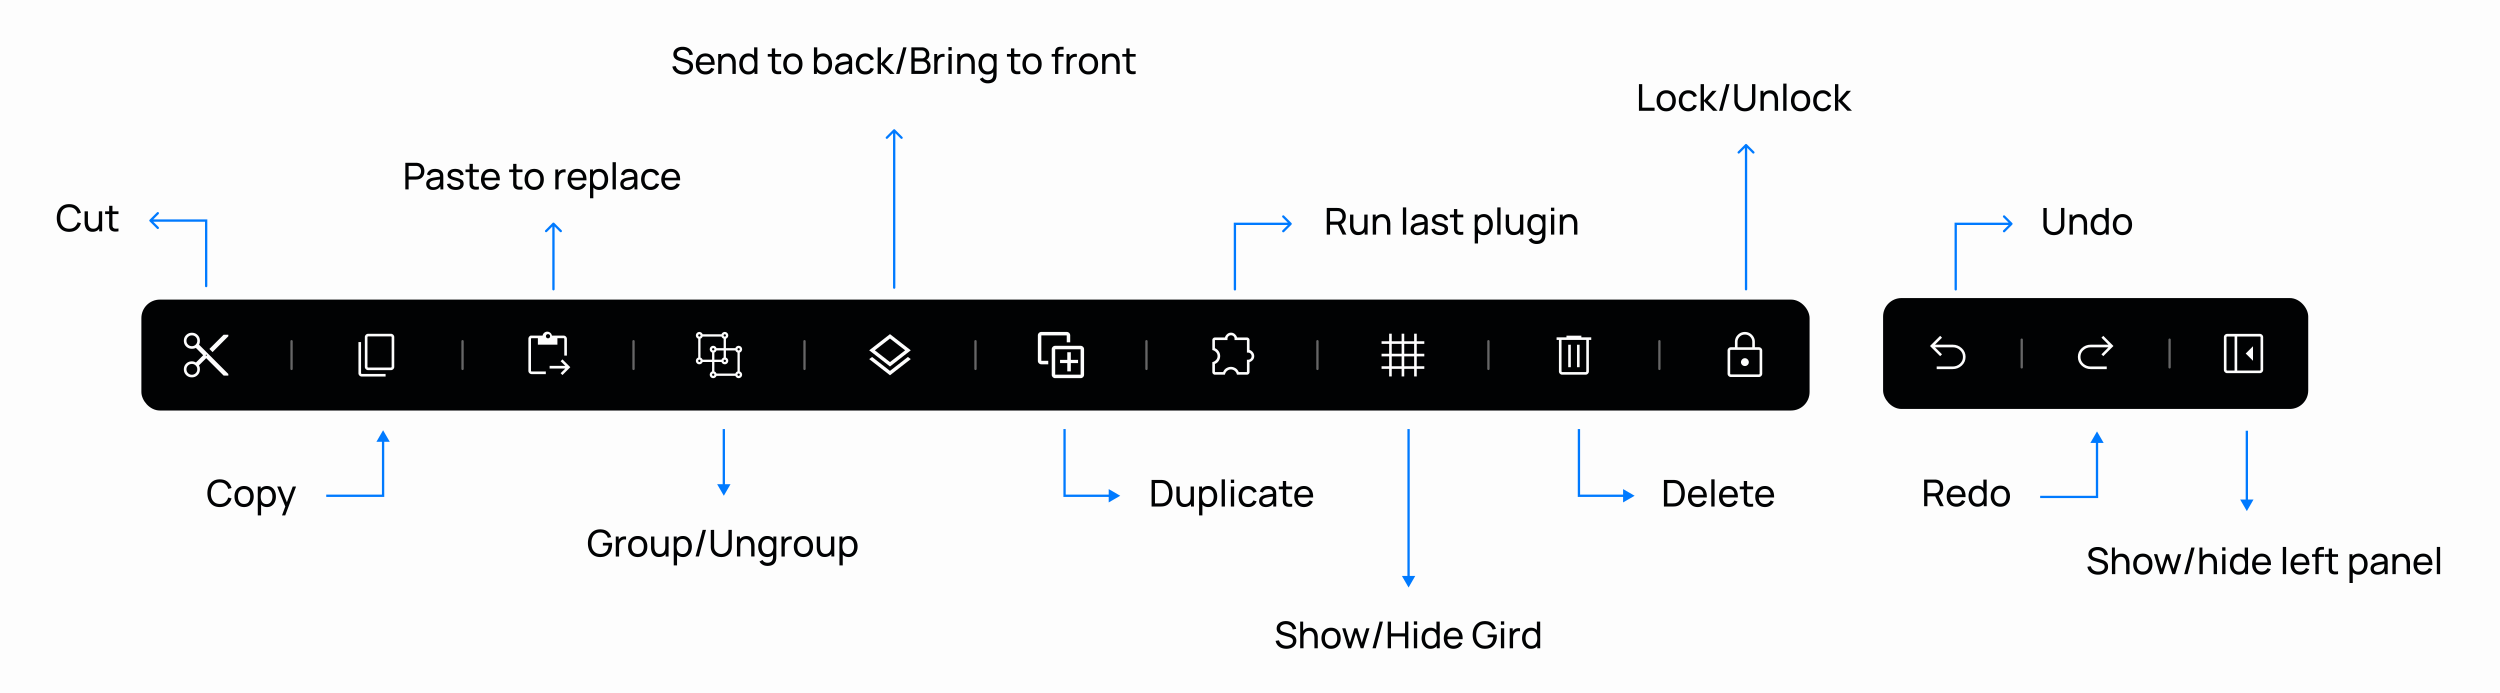 <svg xmlns="http://www.w3.org/2000/svg" width="1082" height="300" fill="none"><path fill="#FDFDFD" d="M0 0h1082v300H0z"/><rect width="184" height="48" x="815" y="129" fill="#010203" rx="8"/><path fill="#FDFDFD" d="M838.201 159.751v-1.134h6.946c1.205 0 2.243-.396 3.113-1.187.871-.791 1.306-1.78 1.306-2.969 0-1.182-.435-2.169-1.306-2.96-.87-.791-1.908-1.186-3.113-1.186h-7.683l3.033 3.033-.8.8-4.4-4.4 4.4-4.4.8.8-3.033 3.032h7.658c1.519 0 2.829.508 3.929 1.523 1.1 1.016 1.65 2.268 1.65 3.758 0 1.496-.55 2.752-1.65 3.767-1.1 1.016-2.41 1.523-3.929 1.523h-6.921Z"/><path stroke="#FDFDFD" stroke-linecap="round" stroke-opacity=".4" d="M875 159v-12"/><path fill="#FDFDFD" d="M904.878 159.751c-1.52 0-2.829-.507-3.929-1.523-1.1-1.015-1.65-2.271-1.65-3.767 0-1.49.55-2.742 1.65-3.758 1.1-1.015 2.409-1.523 3.929-1.523h7.657l-3.032-3.032.8-.8 4.4 4.4-4.4 4.4-.8-.8 3.032-3.033h-7.673c-1.211 0-2.252.395-3.123 1.186-.87.791-1.306 1.778-1.306 2.96 0 1.189.436 2.178 1.306 2.969.871.791 1.912 1.187 3.123 1.187h6.937v1.134h-6.921Z"/><path stroke="#FDFDFD" stroke-linecap="round" stroke-opacity=".4" d="M939 159v-12"/><path fill="#FDFDFD" d="M975.102 156.152v-6.3l-3.16 3.15 3.16 3.15Zm-11.162 5.35c-.393 0-.732-.142-1.016-.426a1.388 1.388 0 0 1-.426-1.016v-14.116c0-.393.142-.732.426-1.016a1.388 1.388 0 0 1 1.016-.426h14.116c.393 0 .732.142 1.016.426.284.284.426.623.426 1.016v14.116c0 .393-.142.732-.426 1.016a1.388 1.388 0 0 1-1.016.426H963.94Zm3.185-1.135v-14.73h-3.185a.293.293 0 0 0-.211.096.293.293 0 0 0-.096.211v14.116c0 .077.032.147.096.211a.293.293 0 0 0 .211.096h3.185Zm1.135 0h9.796a.293.293 0 0 0 .211-.096.293.293 0 0 0 .096-.211v-14.116a.293.293 0 0 0-.096-.211.293.293 0 0 0-.211-.096h-9.796v14.73Z"/><rect width="722" height="48" x="61.188" y="129.67" fill="#010203" rx="8"/><path fill="#FDFDFD" d="m96.788 162.55-7.545-7.544-3.155 3.156c.177.277.292.548.347.815.054.267.081.558.081.875 0 .984-.332 1.809-.997 2.474-.664.665-1.489.997-2.473.997-.984 0-1.808-.332-2.474-.997-.665-.664-.998-1.489-.998-2.473 0-.984.333-1.809.998-2.474.665-.665 1.49-.998 2.473-.998.307 0 .603.042.888.125.285.083.576.208.874.375l3.13-3.14-3.17-3.172c-.277.14-.557.24-.839.299a4.23 4.23 0 0 1-.883.09c-.984 0-1.808-.332-2.473-.997-.665-.665-.998-1.489-.998-2.473 0-.984.333-1.809.997-2.474.665-.666 1.49-.998 2.473-.998.984 0 1.809.332 2.474.997.666.665.998 1.489.998 2.474 0 .316-.025.615-.077.895-.05.28-.15.545-.296.795l12.677 12.677v.696h-2.032Zm-4.806-10.161-1.362-1.362 6.168-6.167h2.032v.681l-6.838 6.848Zm-8.937-2.566c.65 0 1.202-.227 1.656-.68.454-.454.68-1.006.68-1.656 0-.65-.226-1.202-.68-1.656a2.253 2.253 0 0 0-1.656-.681 2.25 2.25 0 0 0-1.655.681 2.254 2.254 0 0 0-.681 1.656c0 .65.227 1.202.68 1.656.454.453 1.006.68 1.656.68Zm6.239 4.152a.23.23 0 0 0 .162-.067.224.224 0 0 0 0-.33.225.225 0 0 0-.33 0 .232.232 0 0 0-.067.163.228.228 0 0 0 .235.234Zm-6.239 8.214c.65 0 1.202-.227 1.656-.681.454-.454.68-1.006.68-1.656 0-.65-.226-1.202-.68-1.656a2.256 2.256 0 0 0-1.656-.68c-.65 0-1.202.227-1.655.68a2.254 2.254 0 0 0-.681 1.656c0 .65.227 1.202.68 1.656a2.253 2.253 0 0 0 1.656.681Z"/><path stroke="#FDFDFD" stroke-linecap="round" stroke-opacity=".4" d="M126.188 147.67v12"/><path fill="#FDFDFD" d="M156.575 162.965a1.39 1.39 0 0 1-1.015-.427 1.386 1.386 0 0 1-.427-1.016v-13.478h1.134v13.478c0 .077.032.148.097.212a.293.293 0 0 0 .211.096h10.312v1.135h-10.312Zm2.769-2.769c-.392 0-.73-.143-1.015-.428a1.384 1.384 0 0 1-.427-1.015v-12.846c0-.392.142-.73.427-1.015a1.386 1.386 0 0 1 1.015-.427h9.846c.393 0 .731.142 1.016.427.284.285.427.623.427 1.015v12.846c0 .392-.143.731-.427 1.015a1.387 1.387 0 0 1-1.016.428h-9.846Zm0-1.135h9.846a.295.295 0 0 0 .212-.096.295.295 0 0 0 .096-.212v-12.846a.293.293 0 0 0-.096-.211.292.292 0 0 0-.212-.097h-9.846a.29.29 0 0 0-.211.097.293.293 0 0 0-.096.211v12.846c0 .077.032.148.096.212a.293.293 0 0 0 .211.096Z"/><path stroke="#FDFDFD" stroke-linecap="round" stroke-opacity=".4" d="M200.188 147.67v12"/><path fill="#FDFDFD" d="M230.126 161.918c-.393 0-.732-.142-1.016-.426a1.388 1.388 0 0 1-.426-1.016v-13.791c0-.393.127-.732.382-1.016.255-.284.5-.426.735-.426h5.04a2.05 2.05 0 0 1 .695-1.211 1.955 1.955 0 0 1 1.323-.481c.497 0 .933.16 1.308.481.375.32.608.724.699 1.211h5.05c.394 0 .732.142 1.016.426.284.284.427.623.427 1.016v7.216h-1.135v-7.216a.299.299 0 0 0-.091-.216.296.296 0 0 0-.217-.091h-2.669v2.798h-8.452v-2.798h-2.669c-.09 0-.164.03-.221.091a.303.303 0 0 0-.087.216v13.791c0 .083.029.155.087.216a.289.289 0 0 0 .221.091h6.109v1.135h-6.109Zm13.311.398-.8-.8 2.033-2.023h-6.8v-1.135h6.8l-2.033-2.023.8-.8 3.391 3.391-3.391 3.39Zm-6.253-15.894a.875.875 0 0 0 .645-.259.875.875 0 0 0 .258-.645.875.875 0 0 0-.258-.645.875.875 0 0 0-.645-.259.876.876 0 0 0-.646.259.875.875 0 0 0-.258.645c0 .258.086.473.258.645a.876.876 0 0 0 .646.259Z"/><path stroke="#FDFDFD" stroke-linecap="round" stroke-opacity=".4" d="M274.188 147.67v12"/><path fill="#FDFDFD" d="M320.184 160.762v-8.184c.58-.207 1-.757 1-1.408 0-.827-.673-1.5-1.5-1.5-.651 0-1.201.419-1.408 1h-4.092v-4.092c.58-.207 1-.757 1-1.408 0-.827-.673-1.5-1.5-1.5-.651 0-1.201.419-1.408 1h-8.185a1.496 1.496 0 1 0-1.907 1.908v8.184c-.581.207-1 .757-1 1.408a1.496 1.496 0 0 0 2.907.5h4.093v4.092c-.581.207-1 .757-1 1.408a1.496 1.496 0 0 0 2.907.5h8.185c.207.581.757 1 1.408 1 .827 0 1.5-.673 1.5-1.5 0-.651-.42-1.201-1-1.408Zm-.5-10.092c.275 0 .5.225.5.5s-.225.5-.5.5a.5.5 0 0 1 0-1Zm-6-6c.275 0 .5.225.5.5s-.225.5-.5.5a.5.5 0 0 1 0-1Zm-11 0c.275 0 .5.225.5.5s-.225.5-.5.5a.5.5 0 0 1 0-1Zm0 12a.5.5 0 0 1 0-1c.275 0 .5.225.5.5s-.225.5-.5.5Zm1.414-1-.006.002a1.5 1.5 0 0 0-.911-.911l.003-.005v-8.172l-.003-.005c.425-.151.76-.485.911-.911l.006.002h8.172l.005-.003c.151.426.485.76.91.911l-.001.006v4.086h-3.093a1.496 1.496 0 1 0-1.907 1.908v3.092h-4.086Zm9.586 0c.275 0 .5.225.5.5s-.225.5-.5.5a.5.5 0 0 1 0-1Zm-.499-.908a1.496 1.496 0 0 0-.91.911l-.005-.003h-3.086v-3.086l-.003-.005c.425-.151.76-.485.911-.911l.006.002h3.086v3.086l.001.006Zm-4.501-3.092a.5.5 0 0 1 0-1c.275 0 .5.225.5.5s-.225.5-.5.5Zm3.592 5c.207.581.757 1 1.408 1 .827 0 1.5-.673 1.5-1.5 0-.651-.42-1.201-1-1.408v-3.092h4.086l.004-.004a1.5 1.5 0 0 0 .913.913l-.003.005v8.172l.003.005a1.5 1.5 0 0 0-.914.917l-.003-.008h-8.172l-.004.008a1.495 1.495 0 0 0-.918-.918l.008-.004v-4.086h3.092Zm-3.592 6a.5.5 0 0 1 0-1c.275 0 .5.225.5.5s-.225.5-.5.5Zm11 0a.5.5 0 0 1 0-1c.275 0 .5.225.5.5s-.225.5-.5.5Z"/><path stroke="#FDFDFD" stroke-linecap="round" stroke-opacity=".4" d="M348.188 147.67v12"/><path fill="#FDFDFD" d="m385.186 162.417-9-7 1.25-.925 7.75 6.025 7.75-6.025 1.25.925-9 7Zm0-3.8-9-7 9-7 9 7-9 7Zm0-1.9 6.55-5.1-6.55-5.1-6.55 5.1 6.55 5.1Z"/><path stroke="#FDFDFD" stroke-linecap="round" stroke-opacity=".4" d="M422.188 147.67v12"/><g fill="#FDFDFD" clip-path="url(#a)"><path d="M453.687 156.17v1.5h-3c-.412 0-.765-.147-1.059-.441a1.442 1.442 0 0 1-.44-1.059v-11c0-.413.146-.766.44-1.059a1.444 1.444 0 0 1 1.059-.441h11c.413 0 .766.147 1.06.441.294.293.44.646.44 1.059v3h-1.5v-3h-11v11h3Zm3 7.5c-.412 0-.765-.147-1.059-.441a1.443 1.443 0 0 1-.441-1.059v-11c0-.413.147-.766.441-1.059a1.444 1.444 0 0 1 1.059-.441h11c.413 0 .766.147 1.06.441.294.293.44.646.44 1.059v11c0 .412-.146.766-.44 1.059a1.445 1.445 0 0 1-1.06.441h-11Zm0-1.5h11v-11h-11v11Z"/><path d="M461.918 160.729v-3.586h-3.133v-1.391h3.133v-3.305h1.539v3.305h3.125v1.391h-3.125v3.586h-1.539Z"/></g><path stroke="#FDFDFD" stroke-linecap="round" stroke-opacity=".4" d="M496.188 147.67v12"/><path fill="#FDFDFD" d="M530.138 162.169h-4.314c-.299 0-.563-.114-.792-.343a1.088 1.088 0 0 1-.343-.792v-4.313a3.012 3.012 0 0 0 1.609-.925 2.414 2.414 0 0 0 .653-1.683c0-.646-.218-1.205-.653-1.678a3.085 3.085 0 0 0-1.609-.93v-4.313c0-.3.115-.564.343-.792.229-.228.493-.343.792-.343h4.31a3.448 3.448 0 0 1 1.026-1.497 2.438 2.438 0 0 1 1.621-.583 2.44 2.44 0 0 1 1.621.583c.462.389.804.888 1.026 1.497h4.238c.3 0 .564.115.792.343.229.228.343.492.343.792v4.238a3.16 3.16 0 0 1 1.469 1.062c.371.486.556 1.038.556 1.657 0 .618-.185 1.149-.556 1.593-.37.443-.86.776-1.469.998v4.294c0 .3-.114.564-.343.792a1.084 1.084 0 0 1-.792.343h-4.313c-.154-.691-.475-1.241-.962-1.649a2.496 2.496 0 0 0-1.648-.613c-.611 0-1.162.204-1.651.613-.489.408-.807.958-.954 1.649Zm-4.314-1.135h3.539c.352-.818.849-1.399 1.489-1.744.64-.345 1.271-.517 1.892-.517s1.252.172 1.893.517c.642.345 1.138.926 1.491 1.744h3.538v-5.356h.587c.455-.038.809-.204 1.06-.498.252-.293.378-.636.378-1.027 0-.391-.126-.735-.378-1.031-.251-.297-.605-.465-1.06-.503h-.587v-5.427h-5.355v-.642c-.039-.455-.205-.809-.498-1.061a1.536 1.536 0 0 0-1.032-.378c-.394 0-.738.126-1.032.378-.294.252-.46.606-.498 1.061v.642h-5.427v3.51a3.521 3.521 0 0 1 1.651 1.359c.407.622.611 1.309.611 2.061 0 .738-.205 1.42-.613 2.045a3.504 3.504 0 0 1-1.649 1.358v3.509Z"/><path stroke="#FDFDFD" stroke-linecap="round" stroke-opacity=".4" d="M570.188 147.67v12"/><path fill="#FDFDFD" d="M601.218 162.922v-3.279h-3.279v-1.135h3.279v-4.269h-3.279v-1.134h3.279v-4.279h-3.279v-1.135h3.279v-3.269h1.135v3.269h4.269v-3.269h1.135v3.269h4.279v-3.269h1.134v3.269h3.269v1.135h-3.269v4.279h3.269v1.134h-3.269v4.269h3.269v1.135h-3.269v3.279h-1.134v-3.279h-4.279v3.279h-1.135v-3.279h-4.269v3.279h-1.135Zm1.135-4.414h4.269v-4.269h-4.269v4.269Zm5.404 0h4.279v-4.269h-4.279v4.269Zm-5.404-5.403h4.269v-4.279h-4.269v4.279Zm5.404 0h4.279v-4.279h-4.279v4.279Z"/><path stroke="#FDFDFD" stroke-linecap="round" stroke-opacity=".4" d="M644.188 147.67v12"/><path fill="#FDFDFD" d="M676.147 162.17c-.393 0-.732-.142-1.016-.426a1.39 1.39 0 0 1-.426-1.017v-13.605h-1.016v-1.135h4.277v-.702h6.447v.702h4.276v1.135h-1.015v13.605c0 .393-.142.731-.427 1.016a1.39 1.39 0 0 1-1.015.427h-10.085Zm10.392-15.048h-10.7v13.605a.306.306 0 0 0 .308.308h10.085a.293.293 0 0 0 .211-.096.295.295 0 0 0 .096-.212v-13.605Zm-7.819 11.802h1.135v-9.716h-1.135v9.716Zm3.804 0h1.135v-9.716h-1.135v9.716Z"/><path stroke="#FDFDFD" stroke-linecap="round" stroke-opacity=".4" d="M718.188 147.67v12"/><path fill="#FDFDFD" d="M749.134 163.17c-.394 0-.732-.142-1.016-.426a1.387 1.387 0 0 1-.427-1.017v-10.003c0-.399.142-.738.427-1.02a1.39 1.39 0 0 1 1.016-.423h1.74v-2.294c0-1.198.42-2.217 1.261-3.057.841-.84 1.861-1.26 3.06-1.26s2.218.42 3.056 1.26c.838.84 1.258 1.859 1.258 3.057v2.294h1.74c.393 0 .732.141 1.016.423.284.282.426.621.426 1.02v10.003c0 .394-.142.732-.426 1.017a1.388 1.388 0 0 1-1.016.426h-12.115Zm0-1.135h12.115a.3.3 0 0 0 .221-.086.3.3 0 0 0 .087-.222v-10.003a.297.297 0 0 0-.308-.308h-12.115a.297.297 0 0 0-.308.308v10.003a.3.3 0 0 0 .087.222.3.3 0 0 0 .221.086Zm6.062-3.615a1.64 1.64 0 0 0 1.194-.488 1.59 1.59 0 0 0 .496-1.176c0-.442-.167-.84-.5-1.194a1.587 1.587 0 0 0-1.199-.531c-.466 0-.865.177-1.195.531-.33.354-.495.756-.495 1.207 0 .451.167.838.5 1.163.332.325.732.488 1.199.488Zm-3.187-8.139h6.365v-2.294a3.07 3.07 0 0 0-.927-2.254 3.064 3.064 0 0 0-2.252-.929c-.883 0-1.635.31-2.256.929-.62.619-.93 1.37-.93 2.254v2.294Z"/><path fill="#010203" d="M29.95 100.351c-1.147 0-2.12-.253-2.92-.76-.8-.506-1.41-1.21-1.832-2.112-.416-.901-.624-1.944-.624-3.128 0-1.184.208-2.226.624-3.128.421-.901 1.032-1.605 1.832-2.112.8-.506 1.773-.76 2.92-.76 1.333 0 2.43.339 3.288 1.016.864.678 1.458 1.59 1.784 2.736l-1.448.384c-.235-.858-.654-1.536-1.256-2.032-.603-.496-1.392-.744-2.368-.744-.859 0-1.574.195-2.144.584-.57.39-1 .934-1.288 1.632-.288.694-.435 1.502-.44 2.424-.006.918.136 1.726.424 2.424.288.694.72 1.238 1.296 1.632.576.39 1.293.584 2.152.584.976 0 1.765-.248 2.368-.744.602-.501 1.021-1.178 1.256-2.032l1.448.384c-.326 1.142-.92 2.054-1.784 2.736-.859.678-1.955 1.016-3.288 1.016Zm10.106-.016c-.554 0-1.032-.088-1.432-.264a2.845 2.845 0 0 1-.984-.704 3.466 3.466 0 0 1-.616-.976 5.04 5.04 0 0 1-.32-1.096 6.767 6.767 0 0 1-.088-1.048v-4.776h1.44V95.8c0 .406.038.798.112 1.176.075.379.2.72.376 1.024.182.304.422.544.72.72.304.176.683.264 1.136.264.358 0 .683-.061.976-.184.294-.122.544-.304.752-.544.208-.245.368-.554.48-.928.112-.373.168-.808.168-1.304l.936.288c0 .832-.152 1.55-.456 2.152a3.254 3.254 0 0 1-1.272 1.392c-.544.32-1.186.48-1.928.48Zm2.88-.224v-2.312h-.16v-6.328h1.432v8.64h-1.272Zm8.336 0a6.334 6.334 0 0 1-1.52.12 3.367 3.367 0 0 1-1.328-.296 1.909 1.909 0 0 1-.888-.864 2.557 2.557 0 0 1-.28-1.032c-.01-.352-.016-.749-.016-1.192v-7.776h1.424v7.712c0 .352.003.654.008.904.01.251.067.467.168.648.192.342.496.542.912.6.421.059.928.043 1.52-.048v1.224Zm-5.784-7.464v-1.176h5.784v1.176h-5.784Zm49.647 126.814c-1.146 0-2.12-.254-2.92-.76-.8-.507-1.41-1.211-1.832-2.112-.416-.902-.624-1.944-.624-3.128 0-1.184.208-2.227.624-3.128.422-.902 1.032-1.606 1.832-2.112.8-.507 1.774-.76 2.92-.76 1.334 0 2.43.338 3.288 1.016.864.677 1.459 1.589 1.784 2.736l-1.448.384c-.234-.859-.653-1.536-1.256-2.032-.602-.496-1.392-.744-2.368-.744-.858 0-1.573.194-2.144.584-.57.389-1 .933-1.288 1.632-.288.693-.434 1.501-.44 2.424-.005.917.136 1.725.424 2.424.288.693.72 1.237 1.296 1.632.576.389 1.294.584 2.152.584.976 0 1.766-.248 2.368-.744.603-.502 1.022-1.179 1.256-2.032l1.448.384c-.325 1.141-.92 2.053-1.784 2.736-.858.677-1.954 1.016-3.288 1.016Zm10.507 0c-.859 0-1.6-.195-2.224-.584a3.872 3.872 0 0 1-1.432-1.616c-.336-.688-.504-1.478-.504-2.368 0-.907.17-1.702.512-2.384a3.8 3.8 0 0 1 1.448-1.592c.624-.384 1.357-.576 2.2-.576.864 0 1.608.194 2.232.584a3.75 3.75 0 0 1 1.432 1.608c.336.682.504 1.469.504 2.36 0 .901-.168 1.696-.504 2.384a3.87 3.87 0 0 1-1.44 1.608c-.624.384-1.366.576-2.224.576Zm0-1.352c.896 0 1.562-.299 2-.896.437-.598.656-1.371.656-2.32 0-.976-.222-1.752-.664-2.328-.443-.582-1.107-.872-1.992-.872-.603 0-1.099.136-1.488.408-.39.272-.68.648-.872 1.128-.192.48-.288 1.034-.288 1.664 0 .97.224 1.749.672 2.336.448.586 1.106.88 1.976.88Zm9.897 1.352c-.81 0-1.493-.2-2.048-.6-.554-.406-.976-.952-1.264-1.64-.282-.694-.424-1.47-.424-2.328 0-.87.142-1.648.424-2.336.288-.688.71-1.23 1.264-1.624.56-.395 1.246-.592 2.056-.592.8 0 1.488.2 2.064.6.582.394 1.027.936 1.336 1.624.31.688.464 1.464.464 2.328 0 .864-.154 1.64-.464 2.328a3.899 3.899 0 0 1-1.336 1.64c-.576.4-1.266.6-2.072.6Zm-3.976 3.6v-12.48h1.272v6.36h.16v6.12h-1.432Zm3.8-4.904c.571 0 1.043-.144 1.416-.432.374-.288.654-.678.84-1.168.187-.496.28-1.051.28-1.664 0-.608-.093-1.158-.28-1.648a2.501 2.501 0 0 0-.848-1.168c-.378-.288-.861-.432-1.448-.432-.56 0-1.024.138-1.392.416-.368.272-.642.653-.824 1.144-.181.485-.272 1.048-.272 1.688 0 .629.088 1.192.264 1.688.182.49.459.877.832 1.16.374.277.851.416 1.432.416Zm6.689 4.904 1.672-4.544.024 1.344-3.776-9.28h1.496l2.96 7.464h-.512l2.776-7.464h1.448l-4.704 12.48h-1.384Z"/><path fill="#007AFF" d="M88.727 123.814a.5.5 0 1 0 1 0h-1Zm.5-28.36h.5v-.5h-.5v.5Zm-24.46-.353a.5.5 0 0 0 0 .707l3.182 3.182a.5.5 0 0 0 .707-.707l-2.828-2.828 2.828-2.829a.5.5 0 0 0-.707-.707l-3.182 3.182Zm24.96 28.713v-28.36h-1v28.36h1Zm-.5-28.86H65.12v1h24.106v-1Zm76.574 91.253 2.887 5h-5.774l2.887-5Zm0 28.36h.5v.5h-.5v-.5Zm-24.106.5h-.5v-1h.5v1Zm24.606-24.36v23.86h-1v-23.86h1Zm-.5 24.36h-24.106v-1h24.106v1Zm369.174-89.835a.5.5 0 1 1-1 0h1Zm-.5-28.36h-.5v-.5h.5v.5Zm24.459-.353a.5.5 0 0 1 0 .707l-3.182 3.182a.5.5 0 0 1-.707-.707l2.828-2.828-2.828-2.829a.5.5 0 0 1 .707-.707l3.182 3.182Zm-24.959 28.713v-28.36h1v28.36h-1Zm.5-28.86h24.105v1h-24.105v-1Zm312.461 28.86a.5.5 0 1 1-1 0h1Zm-.5-28.36h-.5v-.5h.5v.5Zm24.459-.353a.5.5 0 0 1 0 .707l-3.182 3.182a.5.5 0 0 1-.707-.707l2.828-2.828-2.828-2.829a.5.5 0 0 1 .707-.707l3.182 3.182Zm-24.959 28.713v-28.36h1v28.36h-1Zm.5-28.86h24.105v1h-24.105v-1Zm61.154 90.343 2.887 5h-5.774l2.887-5Zm0 28.36h.5v.5h-.5v-.5Zm-24.106.5h-.5v-1h.5v1Zm24.606-24.36v23.86h-1v-23.86h1Zm-.5 24.36h-24.106v-1h24.106v1ZM386.506 124.49a.5.5 0 0 0 1 0h-1Zm.853-68.417a.5.5 0 0 0-.707 0l-3.182 3.182a.5.5 0 0 0 .707.707l2.829-2.828 2.828 2.828a.5.5 0 1 0 .707-.707l-3.182-3.182Zm.147 68.417V56.427h-1v68.063h1Zm222.623 61.717v-.5h-1v.5h1Zm-.5 68.064 2.887-5h-5.774l2.887 5Zm-.5-68.064v63.564h1v-63.564h-1Zm-147.889 0v-.5h-1v.5h1Zm-.5 28.36h-.5v.5h.5v-.5Zm24.106 0-5-2.887v5.774l5-2.887Zm-24.606-28.36v28.36h1v-28.36h-1Zm.5 28.86h19.606v-1H460.74v1Zm223.123-28.86v-.5h-1v.5h1Zm-.5 28.36h-.5v.5h.5v-.5Zm24.106 0-5-2.887v5.774l5-2.887Zm-24.606-28.36v28.36h1v-28.36h-1Zm.5 28.86h19.606v-1h-19.606v1Zm71.823-89.876a.499.499 0 1 0 1 0h-1Zm.853-62.745a.5.5 0 0 0-.707 0l-3.182 3.182a.5.5 0 0 0 .707.707l2.829-2.828 2.828 2.828a.5.5 0 0 0 .707-.707l-3.182-3.182Zm.147 62.745V62.8h-1v62.391h1Zm216.242 96.01 2.886-5h-5.773l2.887 5Zm.5-34.286v-.5h-1v.5h1Zm0 29.786v-29.786h-1v29.786h1Z"/><path fill="#010203" d="M175.429 81.975v-11.52h4.552c.112 0 .245.005.4.016.154.005.304.02.448.048.624.096 1.146.309 1.568.64.426.33.746.749.96 1.256.213.5.32 1.058.32 1.672 0 .608-.11 1.165-.328 1.672a3.15 3.15 0 0 1-.96 1.256c-.422.33-.942.544-1.56.64a5.832 5.832 0 0 1-.848.064h-3.128v4.256h-1.424Zm1.424-5.608h3.08c.101 0 .216-.006.344-.016.133-.011.258-.03.376-.056a1.85 1.85 0 0 0 .896-.464 2.07 2.07 0 0 0 .512-.8 2.824 2.824 0 0 0 0-1.88 2.06 2.06 0 0 0-.512-.808 1.765 1.765 0 0 0-.896-.464 1.688 1.688 0 0 0-.376-.056 4.177 4.177 0 0 0-.344-.016h-3.08v4.56Zm10.547 5.848c-.645 0-1.186-.118-1.624-.352a2.508 2.508 0 0 1-.984-.944 2.576 2.576 0 0 1-.328-1.28c0-.454.086-.846.256-1.176a2.3 2.3 0 0 1 .736-.832c.315-.224.691-.4 1.128-.528.411-.112.87-.208 1.376-.288.512-.086 1.03-.163 1.552-.232.523-.07 1.011-.136 1.464-.2l-.512.296c.016-.768-.138-1.336-.464-1.704-.32-.368-.874-.552-1.664-.552-.522 0-.981.12-1.376.36-.389.234-.664.618-.824 1.152l-1.352-.408c.208-.758.611-1.352 1.208-1.784.598-.432 1.384-.648 2.36-.648.784 0 1.456.14 2.016.424a2.46 2.46 0 0 1 1.216 1.264c.123.266.2.557.232.872.032.309.048.634.048.976v5.344H190.6v-2.072l.296.192c-.325.698-.781 1.226-1.368 1.584-.581.357-1.29.536-2.128.536Zm.216-1.192c.512 0 .955-.091 1.328-.272.379-.187.683-.43.912-.728.23-.304.379-.635.448-.992.08-.267.123-.563.128-.888.011-.331.016-.584.016-.76l.496.216c-.464.064-.92.125-1.368.184a28.97 28.97 0 0 0-1.272.192c-.4.064-.76.14-1.08.232-.234.074-.456.17-.664.288a1.508 1.508 0 0 0-.496.456 1.192 1.192 0 0 0-.184.68c0 .234.059.458.176.672.123.213.31.386.56.52.256.133.59.2 1 .2Zm9.592 1.184c-1.029 0-1.874-.224-2.536-.672-.656-.454-1.058-1.086-1.208-1.896l1.456-.232c.118.469.387.842.808 1.12.422.272.944.408 1.568.408.592 0 1.056-.123 1.392-.368.336-.246.504-.58.504-1 0-.246-.056-.443-.168-.592-.112-.155-.344-.3-.696-.432-.346-.134-.872-.294-1.576-.48-.762-.203-1.362-.414-1.8-.632-.437-.22-.749-.472-.936-.76-.186-.288-.28-.638-.28-1.048 0-.507.139-.95.416-1.328.278-.384.664-.68 1.16-.888.502-.208 1.083-.312 1.744-.312.656 0 1.243.104 1.76.312.518.208.934.504 1.248.888.32.378.51.82.568 1.328l-1.456.264a1.568 1.568 0 0 0-.672-1.096c-.373-.267-.856-.408-1.448-.424-.56-.022-1.016.077-1.368.296-.346.218-.52.514-.52.888 0 .208.064.386.192.536.134.149.376.29.728.424.358.133.875.285 1.552.456.763.192 1.363.402 1.8.632.443.224.758.49.944.8.187.304.28.68.28 1.128 0 .832-.306 1.488-.92 1.968-.613.474-1.458.712-2.536.712Zm10.045-.232a6.408 6.408 0 0 1-1.52.12 3.372 3.372 0 0 1-1.328-.296 1.904 1.904 0 0 1-.888-.864 2.55 2.55 0 0 1-.28-1.032c-.011-.352-.016-.75-.016-1.192v-7.776h1.424v7.712c0 .352.002.653.008.904.01.25.066.466.168.648.192.34.496.54.912.6.421.058.928.042 1.52-.048v1.224Zm-5.784-7.464v-1.176h5.784v1.176h-5.784Zm10.922 7.704c-.848 0-1.589-.187-2.224-.56a3.925 3.925 0 0 1-1.472-1.576c-.352-.678-.528-1.467-.528-2.368 0-.944.174-1.76.52-2.448.347-.694.83-1.227 1.448-1.6.624-.38 1.355-.568 2.192-.568.87 0 1.608.2 2.216.6.614.4 1.072.97 1.376 1.712.31.74.443 1.624.4 2.648h-1.44v-.512c-.016-1.062-.232-1.854-.648-2.376-.416-.528-1.034-.792-1.856-.792-.88 0-1.549.282-2.008.848-.458.565-.688 1.376-.688 2.432 0 1.018.23 1.808.688 2.368.459.56 1.112.84 1.96.84.571 0 1.067-.131 1.488-.392.422-.262.752-.638.992-1.128l1.368.472a3.87 3.87 0 0 1-1.52 1.776c-.672.416-1.426.624-2.264.624Zm-3.192-4.16V76.91h6.384v1.144h-6.384Zm16.929 3.92a6.408 6.408 0 0 1-1.52.12 3.372 3.372 0 0 1-1.328-.296 1.904 1.904 0 0 1-.888-.864 2.55 2.55 0 0 1-.28-1.032c-.011-.352-.016-.75-.016-1.192v-7.776h1.424v7.712c0 .352.002.653.008.904.01.25.066.466.168.648.192.34.496.54.912.6.421.058.928.042 1.52-.048v1.224Zm-5.784-7.464v-1.176h5.784v1.176h-5.784Zm10.858 7.704c-.858 0-1.6-.195-2.224-.584a3.874 3.874 0 0 1-1.432-1.616c-.336-.688-.504-1.478-.504-2.368 0-.907.171-1.702.512-2.384a3.813 3.813 0 0 1 1.448-1.592c.624-.384 1.358-.576 2.2-.576.864 0 1.608.194 2.232.584.624.384 1.102.92 1.432 1.608.336.682.504 1.469.504 2.36 0 .9-.168 1.696-.504 2.384a3.862 3.862 0 0 1-1.44 1.608c-.624.384-1.365.576-2.224.576Zm0-1.352c.896 0 1.563-.3 2-.896.438-.598.656-1.371.656-2.32 0-.976-.221-1.752-.664-2.328-.442-.582-1.106-.872-1.992-.872-.602 0-1.098.136-1.488.408-.389.272-.68.648-.872 1.128-.192.48-.288 1.034-.288 1.664 0 .97.224 1.749.672 2.336.448.586 1.107.88 1.976.88Zm9.133 1.112v-8.64h1.272v2.088l-.208-.272a3.22 3.22 0 0 1 .392-.736c.165-.224.349-.408.552-.552a2.43 2.43 0 0 1 .76-.416c.283-.096.571-.152.864-.168.293-.022.568-.003.824.056v1.336a2.702 2.702 0 0 0-.984-.064 2 2 0 0 0-.992.392 2.143 2.143 0 0 0-.648.72 3.134 3.134 0 0 0-.312.92 5.593 5.593 0 0 0-.088 1v4.336h-1.432Zm9.556.24c-.848 0-1.589-.187-2.224-.56a3.925 3.925 0 0 1-1.472-1.576c-.352-.678-.528-1.467-.528-2.368 0-.944.174-1.76.52-2.448.347-.694.83-1.227 1.448-1.6.624-.38 1.355-.568 2.192-.568.87 0 1.608.2 2.216.6.614.4 1.072.97 1.376 1.712.31.74.443 1.624.4 2.648h-1.44v-.512c-.016-1.062-.232-1.854-.648-2.376-.416-.528-1.034-.792-1.856-.792-.88 0-1.549.282-2.008.848-.458.565-.688 1.376-.688 2.432 0 1.018.23 1.808.688 2.368.459.56 1.112.84 1.96.84.571 0 1.067-.131 1.488-.392.422-.262.752-.638.992-1.128l1.368.472a3.87 3.87 0 0 1-1.52 1.776c-.672.416-1.426.624-2.264.624Zm-3.192-4.16V76.91h6.384v1.144h-6.384Zm12.635 4.16c-.811 0-1.493-.2-2.048-.6-.555-.406-.976-.952-1.264-1.64-.283-.694-.424-1.47-.424-2.328 0-.87.141-1.648.424-2.336.288-.688.709-1.23 1.264-1.624.56-.395 1.245-.592 2.056-.592.8 0 1.488.2 2.064.6.581.394 1.027.936 1.336 1.624.309.688.464 1.464.464 2.328 0 .864-.155 1.64-.464 2.328a3.902 3.902 0 0 1-1.336 1.64c-.576.4-1.267.6-2.072.6Zm-3.976 3.6v-12.48h1.272v6.36h.16v6.12h-1.432Zm3.8-4.904c.571 0 1.043-.144 1.416-.432.373-.288.653-.678.84-1.168.187-.496.28-1.051.28-1.664 0-.608-.093-1.158-.28-1.648a2.503 2.503 0 0 0-.848-1.168c-.379-.288-.861-.432-1.448-.432-.56 0-1.024.138-1.392.416-.368.272-.643.653-.824 1.144-.181.485-.272 1.048-.272 1.688 0 .629.088 1.192.264 1.688.181.49.459.877.832 1.16.373.277.851.416 1.432.416Zm5.962 1.064v-11.76h1.424v11.76h-1.424Zm6.28.24c-.645 0-1.186-.118-1.624-.352a2.508 2.508 0 0 1-.984-.944 2.576 2.576 0 0 1-.328-1.28c0-.454.086-.846.256-1.176a2.3 2.3 0 0 1 .736-.832c.315-.224.691-.4 1.128-.528.411-.112.87-.208 1.376-.288.512-.086 1.03-.163 1.552-.232.523-.07 1.011-.136 1.464-.2l-.512.296c.016-.768-.138-1.336-.464-1.704-.32-.368-.874-.552-1.664-.552-.522 0-.981.12-1.376.36-.389.234-.664.618-.824 1.152l-1.352-.408c.208-.758.611-1.352 1.208-1.784.598-.432 1.384-.648 2.36-.648.784 0 1.456.14 2.016.424a2.46 2.46 0 0 1 1.216 1.264c.123.266.2.557.232.872.032.309.048.634.048.976v5.344H274.6v-2.072l.296.192c-.325.698-.781 1.226-1.368 1.584-.581.357-1.29.536-2.128.536Zm.216-1.192c.512 0 .955-.091 1.328-.272.379-.187.683-.43.912-.728.23-.304.379-.635.448-.992.08-.267.123-.563.128-.888.011-.331.016-.584.016-.76l.496.216c-.464.064-.92.125-1.368.184a28.97 28.97 0 0 0-1.272.192c-.4.064-.76.14-1.08.232-.234.074-.456.17-.664.288a1.508 1.508 0 0 0-.496.456 1.192 1.192 0 0 0-.184.68c0 .234.059.458.176.672.123.213.31.386.56.52.256.133.59.2 1 .2Zm9.968 1.192c-.874 0-1.618-.195-2.232-.584a3.8 3.8 0 0 1-1.392-1.624c-.32-.688-.485-1.472-.496-2.352.011-.902.179-1.694.504-2.376a3.786 3.786 0 0 1 1.416-1.608c.614-.384 1.352-.576 2.216-.576.912 0 1.696.224 2.352.672a3.231 3.231 0 0 1 1.328 1.84l-1.408.424a2.31 2.31 0 0 0-.888-1.168 2.419 2.419 0 0 0-1.4-.416c-.592 0-1.08.138-1.464.416-.384.272-.669.65-.856 1.136-.186.48-.282 1.032-.288 1.656.011.96.232 1.736.664 2.328.438.586 1.086.88 1.944.88.566 0 1.035-.128 1.408-.384.374-.262.656-.638.848-1.128l1.44.376c-.298.805-.765 1.42-1.4 1.848-.634.426-1.4.64-2.296.64Zm8.839 0c-.848 0-1.59-.187-2.224-.56a3.918 3.918 0 0 1-1.472-1.576c-.352-.678-.528-1.467-.528-2.368 0-.944.173-1.76.52-2.448.346-.694.829-1.227 1.448-1.6.624-.38 1.354-.568 2.192-.568.869 0 1.608.2 2.216.6.613.4 1.072.97 1.376 1.712.309.74.442 1.624.4 2.648h-1.44v-.512c-.016-1.062-.232-1.854-.648-2.376-.416-.528-1.035-.792-1.856-.792-.88 0-1.55.282-2.008.848-.459.565-.688 1.376-.688 2.432 0 1.018.229 1.808.688 2.368.458.56 1.112.84 1.96.84.57 0 1.066-.131 1.488-.392a2.67 2.67 0 0 0 .992-1.128l1.368.472a3.876 3.876 0 0 1-1.52 1.776c-.672.416-1.427.624-2.264.624Zm-3.192-4.16V76.91h6.384v1.144h-6.384Z"/><path fill="#007AFF" d="M239.035 125.191a.5.5 0 1 0 1 0h-1Zm.854-28.713a.5.5 0 0 0-.707 0L236 99.66a.5.5 0 0 0 .707.707l2.828-2.828 2.829 2.828a.5.5 0 0 0 .707-.707l-3.182-3.182Zm.146 28.713v-28.36h-1v28.36h1Zm73.736 61.016v-.5h-1v.5h1Zm-.5 28.36 2.887-5h-5.773l2.886 5Zm-.5-28.36v23.86h1v-23.86h-1Z"/><path fill="#010203" d="M259.751 241.094c-.79 0-1.51-.139-2.16-.416a4.767 4.767 0 0 1-1.68-1.192 5.476 5.476 0 0 1-1.088-1.888c-.251-.742-.376-1.576-.376-2.504 0-1.227.218-2.288.656-3.184.437-.896 1.053-1.587 1.848-2.072.794-.491 1.728-.736 2.8-.736 1.29 0 2.33.301 3.12.904.789.597 1.333 1.416 1.632 2.456l-1.44.296c-.24-.699-.635-1.256-1.184-1.672-.55-.416-1.235-.624-2.056-.624-.859-.006-1.574.186-2.144.576-.566.384-.992.925-1.28 1.624-.288.698-.435 1.509-.44 2.432-.006.917.136 1.722.424 2.416.288.693.717 1.237 1.288 1.632.576.389 1.293.586 2.152.592.741.005 1.365-.136 1.872-.424a2.934 2.934 0 0 0 1.176-1.248c.277-.544.445-1.198.504-1.96h-2.448v-1.176h3.952c.016.106.024.234.024.384.005.144.008.242.008.296 0 1.05-.198 1.992-.592 2.824a4.507 4.507 0 0 1-1.736 1.952c-.763.474-1.707.712-2.832.712Zm6.758-.24v-8.64h1.272v2.088l-.208-.272a3.22 3.22 0 0 1 .392-.736c.165-.224.349-.408.552-.552a2.43 2.43 0 0 1 .76-.416 3.21 3.21 0 0 1 .864-.168c.293-.022.568-.003.824.056v1.336a2.686 2.686 0 0 0-.984-.064 1.993 1.993 0 0 0-.992.392 2.117 2.117 0 0 0-.648.72c-.15.282-.254.589-.312.92a5.585 5.585 0 0 0-.088 1v4.336h-1.432Zm9.492.24c-.858 0-1.6-.195-2.224-.584a3.878 3.878 0 0 1-1.432-1.616c-.336-.688-.504-1.478-.504-2.368 0-.907.171-1.702.512-2.384a3.807 3.807 0 0 1 1.448-1.592c.624-.384 1.358-.576 2.2-.576.864 0 1.608.194 2.232.584.624.384 1.102.92 1.432 1.608.336.682.504 1.469.504 2.36 0 .901-.168 1.696-.504 2.384a3.87 3.87 0 0 1-1.44 1.608c-.624.384-1.365.576-2.224.576Zm0-1.352c.896 0 1.563-.299 2-.896.438-.598.656-1.371.656-2.32 0-.976-.221-1.752-.664-2.328-.442-.582-1.106-.872-1.992-.872-.602 0-1.098.136-1.488.408-.389.272-.68.648-.872 1.128-.192.48-.288 1.034-.288 1.664 0 .97.224 1.749.672 2.336.448.586 1.107.88 1.976.88Zm9.21 1.336c-.555 0-1.032-.088-1.432-.264a2.85 2.85 0 0 1-.984-.704 3.461 3.461 0 0 1-.616-.976 5.025 5.025 0 0 1-.32-1.096 6.741 6.741 0 0 1-.088-1.048v-4.776h1.44v4.328c0 .405.037.797.112 1.176.074.378.2.72.376 1.024.181.304.421.544.72.72.304.176.682.264 1.136.264.357 0 .682-.062.976-.184.293-.123.544-.304.752-.544.208-.246.368-.555.48-.928.112-.374.168-.808.168-1.304l.936.288c0 .832-.152 1.549-.456 2.152a3.266 3.266 0 0 1-1.272 1.392c-.544.32-1.187.48-1.928.48Zm2.88-.224v-2.312h-.16v-6.328h1.432v8.64h-1.272Zm7.479.24c-.81 0-1.493-.2-2.048-.6-.554-.406-.976-.952-1.264-1.64-.282-.694-.424-1.47-.424-2.328 0-.87.142-1.648.424-2.336.288-.688.71-1.23 1.264-1.624.56-.395 1.246-.592 2.056-.592.8 0 1.488.2 2.064.6.582.394 1.027.936 1.336 1.624.31.688.464 1.464.464 2.328 0 .864-.154 1.64-.464 2.328a3.899 3.899 0 0 1-1.336 1.64c-.576.4-1.266.6-2.072.6Zm-3.976 3.6v-12.48h1.272v6.36h.16v6.12h-1.432Zm3.8-4.904c.571 0 1.043-.144 1.416-.432.374-.288.654-.678.84-1.168.187-.496.28-1.051.28-1.664 0-.608-.093-1.158-.28-1.648a2.501 2.501 0 0 0-.848-1.168c-.378-.288-.861-.432-1.448-.432-.56 0-1.024.138-1.392.416-.368.272-.642.653-.824 1.144-.181.485-.272 1.048-.272 1.688 0 .629.088 1.192.264 1.688.182.49.459.877.832 1.16.374.277.851.416 1.432.416Zm8.714-10.456h1.448l-3.072 11.52h-1.448l3.072-11.52Zm8.07 11.76c-.891 0-1.678-.184-2.36-.552a4.07 4.07 0 0 1-1.608-1.544c-.384-.667-.576-1.448-.576-2.344v-7.312l1.44-.008v7.2c0 .544.09 1.018.272 1.424.186.4.432.733.736 1 .304.266.637.466 1 .6.368.128.733.192 1.096.192a3.23 3.23 0 0 0 2.104-.792 2.9 2.9 0 0 0 .728-1.008c.181-.406.272-.878.272-1.416v-7.2h1.44v7.32c0 .89-.195 1.669-.584 2.336a4.01 4.01 0 0 1-1.6 1.552c-.683.368-1.47.552-2.36.552Zm12.936-.24v-4.328c0-.411-.038-.806-.112-1.184a2.982 2.982 0 0 0-.376-1.016 1.943 1.943 0 0 0-.72-.72c-.299-.176-.678-.264-1.136-.264-.358 0-.683.061-.976.184a1.9 1.9 0 0 0-.744.544 2.626 2.626 0 0 0-.488.928c-.112.368-.168.802-.168 1.304l-.936-.288c0-.838.149-1.555.448-2.152a3.267 3.267 0 0 1 1.272-1.384c.549-.326 1.194-.488 1.936-.488.56 0 1.037.088 1.432.264.394.176.722.41.984.704.261.288.466.613.616.976.149.357.253.722.312 1.096.064.368.096.717.096 1.048v4.776h-1.44Zm-6.16 0v-8.64h1.28v2.312h.16v6.328h-1.44Zm13.176 4.08c-.454 0-.896-.07-1.328-.208a3.843 3.843 0 0 1-1.192-.632 3.476 3.476 0 0 1-.896-1.056l1.304-.688c.213.421.514.728.904.92.394.192.8.288 1.216.288.549 0 1.005-.102 1.368-.304.362-.198.629-.494.8-.888.176-.395.261-.886.256-1.472v-2.36h.168v-6.32h1.264v8.696c0 .234-.008.461-.024.68a4.552 4.552 0 0 1-.08.648c-.112.613-.334 1.117-.664 1.512-.331.4-.758.696-1.28.888-.523.197-1.128.296-1.816.296Zm-.104-3.84c-.806 0-1.496-.2-2.072-.6a3.982 3.982 0 0 1-1.336-1.64c-.31-.688-.464-1.464-.464-2.328 0-.864.154-1.64.464-2.328.314-.688.76-1.23 1.336-1.624.576-.4 1.264-.6 2.064-.6.816 0 1.501.197 2.056.592.554.394.973.936 1.256 1.624.288.688.432 1.466.432 2.336 0 .858-.144 1.634-.432 2.328-.283.688-.702 1.234-1.256 1.64-.555.4-1.238.6-2.048.6Zm.176-1.304c.581 0 1.058-.139 1.432-.416.373-.283.648-.67.824-1.16.181-.496.272-1.059.272-1.688 0-.64-.091-1.203-.272-1.688-.176-.491-.448-.872-.816-1.144-.368-.278-.835-.416-1.4-.416-.587 0-1.072.144-1.456.432a2.571 2.571 0 0 0-.848 1.168 4.708 4.708 0 0 0-.272 1.648c0 .613.093 1.168.28 1.664.186.49.466.88.84 1.168.378.288.85.432 1.416.432Zm6.025 1.064v-8.64h1.272v2.088l-.208-.272a3.26 3.26 0 0 1 .392-.736 2.49 2.49 0 0 1 .552-.552c.224-.182.478-.32.76-.416.283-.096.571-.152.864-.168a2.74 2.74 0 0 1 .824.056v1.336a2.683 2.683 0 0 0-.984-.064 1.997 1.997 0 0 0-.992.392 2.138 2.138 0 0 0-.648.72 3.134 3.134 0 0 0-.312.92 5.678 5.678 0 0 0-.088 1v4.336h-1.432Zm9.493.24c-.859 0-1.6-.195-2.224-.584a3.872 3.872 0 0 1-1.432-1.616c-.336-.688-.504-1.478-.504-2.368 0-.907.171-1.702.512-2.384a3.8 3.8 0 0 1 1.448-1.592c.624-.384 1.357-.576 2.2-.576.864 0 1.608.194 2.232.584a3.75 3.75 0 0 1 1.432 1.608c.336.682.504 1.469.504 2.36 0 .901-.168 1.696-.504 2.384a3.87 3.87 0 0 1-1.44 1.608c-.624.384-1.365.576-2.224.576Zm0-1.352c.896 0 1.563-.299 2-.896.437-.598.656-1.371.656-2.32 0-.976-.221-1.752-.664-2.328-.443-.582-1.107-.872-1.992-.872-.603 0-1.099.136-1.488.408-.389.272-.68.648-.872 1.128-.192.48-.288 1.034-.288 1.664 0 .97.224 1.749.672 2.336.448.586 1.107.88 1.976.88Zm9.209 1.336c-.554 0-1.032-.088-1.432-.264a2.868 2.868 0 0 1-.984-.704 3.506 3.506 0 0 1-.616-.976 5.08 5.08 0 0 1-.32-1.096 6.866 6.866 0 0 1-.088-1.048v-4.776h1.44v4.328c0 .405.038.797.112 1.176.075.378.2.72.376 1.024.182.304.422.544.72.72.304.176.683.264 1.136.264.358 0 .683-.062.976-.184.294-.123.544-.304.752-.544.208-.246.368-.555.48-.928.112-.374.168-.808.168-1.304l.936.288c0 .832-.152 1.549-.456 2.152a3.254 3.254 0 0 1-1.272 1.392c-.544.32-1.186.48-1.928.48Zm2.88-.224v-2.312h-.16v-6.328h1.432v8.64h-1.272Zm7.48.24c-.81 0-1.493-.2-2.048-.6-.554-.406-.976-.952-1.264-1.64-.282-.694-.424-1.47-.424-2.328 0-.87.142-1.648.424-2.336.288-.688.71-1.23 1.264-1.624.56-.395 1.246-.592 2.056-.592.8 0 1.488.2 2.064.6.582.394 1.027.936 1.336 1.624.31.688.464 1.464.464 2.328 0 .864-.154 1.64-.464 2.328a3.899 3.899 0 0 1-1.336 1.64c-.576.4-1.266.6-2.072.6Zm-3.976 3.6v-12.48h1.272v6.36h.16v6.12h-1.432Zm3.8-4.904c.571 0 1.043-.144 1.416-.432.374-.288.654-.678.84-1.168.187-.496.28-1.051.28-1.664 0-.608-.093-1.158-.28-1.648a2.501 2.501 0 0 0-.848-1.168c-.378-.288-.861-.432-1.448-.432-.56 0-1.024.138-1.392.416-.368.272-.642.653-.824 1.144-.181.485-.272 1.048-.272 1.688 0 .629.088 1.192.264 1.688.182.49.459.877.832 1.16.374.277.851.416 1.432.416ZM295.636 32.24c-.816 0-1.552-.139-2.208-.416a4.21 4.21 0 0 1-1.616-1.184 3.965 3.965 0 0 1-.824-1.832l1.472-.232c.186.725.573 1.293 1.16 1.704.592.405 1.288.608 2.088.608.517 0 .984-.08 1.4-.24.421-.165.754-.4 1-.704.245-.304.368-.664.368-1.08 0-.256-.046-.475-.136-.656a1.327 1.327 0 0 0-.36-.472 2.142 2.142 0 0 0-.512-.336 3.85 3.85 0 0 0-.6-.224l-2.936-.872a6.276 6.276 0 0 1-.928-.36 3.366 3.366 0 0 1-.8-.552 2.5 2.5 0 0 1-.56-.8c-.139-.315-.208-.685-.208-1.112 0-.683.176-1.264.528-1.744.357-.485.84-.856 1.448-1.112.608-.256 1.293-.381 2.056-.376.773.005 1.464.144 2.072.416a3.9 3.9 0 0 1 1.52 1.152c.405.501.677 1.101.816 1.8l-1.512.264a2.53 2.53 0 0 0-.536-1.208 2.668 2.668 0 0 0-1.024-.784 3.32 3.32 0 0 0-1.352-.288 3.25 3.25 0 0 0-1.272.224 2.2 2.2 0 0 0-.904.648 1.442 1.442 0 0 0-.336.944c0 .352.101.637.304.856.202.213.45.384.744.512.298.123.589.224.872.304l2.192.632c.25.07.538.165.864.288.33.123.65.296.96.52.309.219.565.512.768.88.202.363.304.821.304 1.376 0 .555-.112 1.048-.336 1.48a3.074 3.074 0 0 1-.92 1.088 4.337 4.337 0 0 1-1.376.656 5.896 5.896 0 0 1-1.68.232Zm9.734 0c-.848 0-1.589-.187-2.224-.56a3.925 3.925 0 0 1-1.472-1.576c-.352-.677-.528-1.467-.528-2.368 0-.944.173-1.76.52-2.448.347-.693.829-1.227 1.448-1.6.624-.379 1.355-.568 2.192-.568.869 0 1.608.2 2.216.6.613.4 1.072.97 1.376 1.712.309.741.443 1.624.4 2.648h-1.44v-.512c-.016-1.061-.232-1.853-.648-2.376-.416-.528-1.035-.792-1.856-.792-.88 0-1.549.283-2.008.848-.459.565-.688 1.376-.688 2.432 0 1.019.229 1.808.688 2.368.459.56 1.112.84 1.96.84.571 0 1.067-.13 1.488-.392a2.67 2.67 0 0 0 .992-1.128l1.368.472a3.876 3.876 0 0 1-1.52 1.776c-.672.416-1.427.624-2.264.624Zm-3.192-4.16v-1.144h6.384v1.144h-6.384ZM316.997 32v-4.328c0-.41-.038-.805-.112-1.184a2.99 2.99 0 0 0-.376-1.016 1.943 1.943 0 0 0-.72-.72c-.299-.176-.678-.264-1.136-.264-.358 0-.683.061-.976.184a1.909 1.909 0 0 0-.744.544 2.635 2.635 0 0 0-.488.928c-.112.368-.168.803-.168 1.304l-.936-.288c0-.837.149-1.555.448-2.152a3.269 3.269 0 0 1 1.272-1.384c.549-.325 1.194-.488 1.936-.488.56 0 1.037.088 1.432.264.394.176.722.41.984.704.261.288.466.613.616.976.149.357.253.723.312 1.096.064.368.096.717.096 1.048V32h-1.44Zm-6.16 0v-8.64h1.28v2.312h.16V32h-1.44Zm12.993.24c-.805 0-1.496-.2-2.072-.6-.576-.405-1.021-.952-1.336-1.64-.309-.688-.464-1.464-.464-2.328 0-.864.155-1.64.464-2.328.315-.688.76-1.23 1.336-1.624.576-.4 1.264-.6 2.064-.6.816 0 1.502.197 2.056.592.555.395.974.936 1.256 1.624.288.688.432 1.467.432 2.336 0 .859-.144 1.635-.432 2.328-.282.688-.701 1.235-1.256 1.64-.554.4-1.237.6-2.048.6Zm.176-1.304c.582 0 1.059-.139 1.432-.416.374-.283.648-.67.824-1.16.182-.496.272-1.059.272-1.688 0-.64-.09-1.203-.272-1.688-.176-.49-.448-.872-.816-1.144-.368-.277-.834-.416-1.4-.416-.586 0-1.072.144-1.456.432a2.587 2.587 0 0 0-.848 1.168 4.734 4.734 0 0 0-.272 1.648c0 .613.094 1.168.28 1.664.187.49.467.88.84 1.168.379.288.851.432 1.416.432ZM326.534 32v-6.36h-.16v-5.16h1.432V32h-1.272Zm11.541 0a6.408 6.408 0 0 1-1.52.12 3.372 3.372 0 0 1-1.328-.296 1.913 1.913 0 0 1-.888-.864 2.55 2.55 0 0 1-.28-1.032c-.011-.352-.016-.75-.016-1.192V20.96h1.424v7.712c0 .352.003.653.008.904.011.25.067.467.168.648.192.341.496.541.912.6.421.059.928.043 1.52-.048V32Zm-5.784-7.464V23.36h5.784v1.176h-5.784Zm10.859 7.704c-.859 0-1.6-.195-2.224-.584a3.867 3.867 0 0 1-1.432-1.616c-.336-.688-.504-1.477-.504-2.368 0-.907.17-1.701.512-2.384a3.807 3.807 0 0 1 1.448-1.592c.624-.384 1.357-.576 2.2-.576.864 0 1.608.195 2.232.584a3.75 3.75 0 0 1 1.432 1.608c.336.683.504 1.47.504 2.36 0 .901-.168 1.696-.504 2.384a3.862 3.862 0 0 1-1.44 1.608c-.624.384-1.366.576-2.224.576Zm0-1.352c.896 0 1.562-.299 2-.896.437-.597.656-1.37.656-2.32 0-.976-.222-1.752-.664-2.328-.443-.581-1.107-.872-1.992-.872-.603 0-1.099.136-1.488.408-.39.272-.68.648-.872 1.128-.192.48-.288 1.035-.288 1.664 0 .97.224 1.75.672 2.336.448.587 1.106.88 1.976.88Zm13.1 1.352c-.811 0-1.493-.2-2.048-.6-.555-.405-.976-.952-1.264-1.64-.283-.693-.424-1.47-.424-2.328 0-.87.141-1.648.424-2.336.288-.688.709-1.23 1.264-1.624.56-.395 1.245-.592 2.056-.592.8 0 1.488.2 2.064.6.581.395 1.027.936 1.336 1.624.309.688.464 1.464.464 2.328 0 .864-.155 1.64-.464 2.328a3.902 3.902 0 0 1-1.336 1.64c-.576.4-1.267.6-2.072.6Zm-3.976-.24V20.48h1.432v5.16h-.16V32h-1.272Zm3.8-1.064c.571 0 1.043-.144 1.416-.432.373-.288.653-.677.84-1.168.187-.496.28-1.05.28-1.664 0-.608-.093-1.157-.28-1.648a2.503 2.503 0 0 0-.848-1.168c-.379-.288-.861-.432-1.448-.432-.56 0-1.024.139-1.392.416-.368.272-.643.653-.824 1.144-.181.485-.272 1.048-.272 1.688 0 .63.088 1.192.264 1.688.181.49.459.877.832 1.16.373.277.851.416 1.432.416Zm8.258 1.304c-.645 0-1.187-.117-1.624-.352a2.508 2.508 0 0 1-.984-.944 2.566 2.566 0 0 1-.328-1.28c0-.453.085-.845.256-1.176.176-.336.421-.613.736-.832.315-.224.691-.4 1.128-.528.411-.112.869-.208 1.376-.288a47.041 47.041 0 0 1 1.552-.232c.523-.07 1.011-.136 1.464-.2l-.512.296c.016-.768-.139-1.336-.464-1.704-.32-.368-.875-.552-1.664-.552-.523 0-.981.12-1.376.36-.389.235-.664.619-.824 1.152l-1.352-.408c.208-.757.611-1.352 1.208-1.784.597-.432 1.384-.648 2.36-.648.784 0 1.456.141 2.016.424.565.277.971.699 1.216 1.264.123.267.2.557.232.872.032.31.048.635.048.976V32h-1.264v-2.072l.296.192c-.325.699-.781 1.227-1.368 1.584-.581.357-1.291.536-2.128.536Zm.216-1.192c.512 0 .955-.09 1.328-.272.379-.187.683-.43.912-.728.229-.304.379-.635.448-.992.08-.267.123-.563.128-.888.011-.33.016-.584.016-.76l.496.216c-.464.064-.92.125-1.368.184-.448.059-.872.123-1.272.192a9.4 9.4 0 0 0-1.08.232c-.235.075-.456.17-.664.288-.203.117-.368.27-.496.456-.123.181-.184.408-.184.68 0 .235.059.459.176.672.123.213.309.387.56.52.256.133.589.2 1 .2Zm9.968 1.192c-.875 0-1.619-.195-2.232-.584a3.8 3.8 0 0 1-1.392-1.624c-.32-.688-.485-1.472-.496-2.352.011-.901.179-1.693.504-2.376a3.786 3.786 0 0 1 1.416-1.608c.613-.384 1.352-.576 2.216-.576.912 0 1.696.224 2.352.672a3.235 3.235 0 0 1 1.328 1.84l-1.408.424a2.31 2.31 0 0 0-.888-1.168 2.419 2.419 0 0 0-1.4-.416c-.592 0-1.08.139-1.464.416-.384.272-.669.65-.856 1.136-.187.48-.283 1.032-.288 1.656.011.96.232 1.736.664 2.328.437.587 1.085.88 1.944.88.565 0 1.035-.128 1.408-.384.373-.261.656-.637.848-1.128l1.44.376c-.299.805-.765 1.421-1.4 1.848-.635.427-1.4.64-2.296.64Zm5.321-.24.008-11.52h1.44v7.04l3.624-4.16h1.848l-3.816 4.32 4.264 4.32h-1.992l-3.928-4.16V32h-1.448Zm11.076-11.52h1.448L389.289 32h-1.448l3.072-11.52ZM394.438 32V20.48h4.488c.688 0 1.275.141 1.76.424.491.283.864.656 1.12 1.12.262.459.392.955.392 1.488 0 .624-.16 1.17-.48 1.64a2.43 2.43 0 0 1-1.296.968l-.016-.392c.742.197 1.318.56 1.728 1.088.411.528.616 1.157.616 1.888 0 .672-.138 1.253-.416 1.744-.272.49-.666.872-1.184 1.144-.512.272-1.12.408-1.824.408h-4.888Zm1.44-1.36h3.176a2.7 2.7 0 0 0 1.144-.232c.336-.16.6-.384.792-.672.198-.288.296-.635.296-1.04 0-.39-.088-.739-.264-1.048a1.886 1.886 0 0 0-.728-.736 2.047 2.047 0 0 0-1.08-.28h-3.336v4.008Zm0-5.352h3.032c.342 0 .648-.072.92-.216.278-.15.496-.357.656-.624.166-.267.248-.579.248-.936 0-.496-.168-.901-.504-1.216-.336-.315-.776-.472-1.32-.472h-3.032v3.464ZM404.345 32v-8.64h1.272v2.088l-.208-.272a3.22 3.22 0 0 1 .392-.736c.165-.224.349-.408.552-.552.224-.181.477-.32.76-.416a3.21 3.21 0 0 1 .864-.168c.293-.021.568-.003.824.056v1.336a2.702 2.702 0 0 0-.984-.064 1.996 1.996 0 0 0-.992.392 2.122 2.122 0 0 0-.648.72c-.15.283-.254.59-.312.92a5.593 5.593 0 0 0-.088 1V32h-1.432Zm6.128-10.168V20.36h1.424v1.472h-1.424Zm0 10.168v-8.64h1.424V32h-1.424Zm9.977 0v-4.328c0-.41-.038-.805-.112-1.184a2.99 2.99 0 0 0-.376-1.016 1.943 1.943 0 0 0-.72-.72c-.299-.176-.678-.264-1.136-.264-.358 0-.683.061-.976.184a1.909 1.909 0 0 0-.744.544 2.635 2.635 0 0 0-.488.928c-.112.368-.168.803-.168 1.304l-.936-.288c0-.837.149-1.555.448-2.152a3.269 3.269 0 0 1 1.272-1.384c.549-.325 1.194-.488 1.936-.488.56 0 1.037.088 1.432.264.394.176.722.41.984.704.261.288.466.613.616.976.149.357.253.723.312 1.096.064.368.096.717.096 1.048V32h-1.44Zm-6.16 0v-8.64h1.28v2.312h.16V32h-1.44Zm13.176 4.08c-.454 0-.896-.07-1.328-.208a3.822 3.822 0 0 1-1.192-.632 3.46 3.46 0 0 1-.896-1.056l1.304-.688c.213.421.514.728.904.92.394.192.8.288 1.216.288.549 0 1.005-.101 1.368-.304.362-.197.629-.493.8-.888.176-.395.261-.885.256-1.472v-2.36h.168v-6.32h1.264v8.696c0 .235-.008.461-.024.68a4.527 4.527 0 0 1-.08.648c-.112.613-.334 1.117-.664 1.512-.331.4-.758.696-1.28.888-.523.197-1.128.296-1.816.296Zm-.104-3.84c-.806 0-1.496-.2-2.072-.6a3.978 3.978 0 0 1-1.336-1.64c-.31-.688-.464-1.464-.464-2.328 0-.864.154-1.64.464-2.328.314-.688.76-1.23 1.336-1.624.576-.4 1.264-.6 2.064-.6.816 0 1.501.197 2.056.592.554.395.973.936 1.256 1.624.288.688.432 1.467.432 2.336 0 .859-.144 1.635-.432 2.328-.283.688-.702 1.235-1.256 1.64-.555.4-1.238.6-2.048.6Zm.176-1.304c.581 0 1.058-.139 1.432-.416.373-.283.648-.67.824-1.16.181-.496.272-1.059.272-1.688 0-.64-.091-1.203-.272-1.688-.176-.49-.448-.872-.816-1.144-.368-.277-.835-.416-1.4-.416-.587 0-1.072.144-1.456.432a2.573 2.573 0 0 0-.848 1.168 4.711 4.711 0 0 0-.272 1.648c0 .613.093 1.168.28 1.664.186.49.466.88.84 1.168.378.288.85.432 1.416.432ZM441.59 32a6.404 6.404 0 0 1-1.52.12 3.376 3.376 0 0 1-1.328-.296 1.913 1.913 0 0 1-.888-.864 2.567 2.567 0 0 1-.28-1.032c-.01-.352-.016-.75-.016-1.192V20.96h1.424v7.712c0 .352.003.653.008.904.011.25.067.467.168.648.192.341.496.541.912.6.422.059.928.043 1.52-.048V32Zm-5.784-7.464V23.36h5.784v1.176h-5.784Zm10.859 7.704c-.858 0-1.6-.195-2.224-.584a3.874 3.874 0 0 1-1.432-1.616c-.336-.688-.504-1.477-.504-2.368 0-.907.171-1.701.512-2.384a3.813 3.813 0 0 1 1.448-1.592c.624-.384 1.358-.576 2.2-.576.864 0 1.608.195 2.232.584.624.384 1.102.92 1.432 1.608.336.683.504 1.47.504 2.36 0 .901-.168 1.696-.504 2.384a3.862 3.862 0 0 1-1.44 1.608c-.624.384-1.365.576-2.224.576Zm0-1.352c.896 0 1.563-.299 2-.896.438-.597.656-1.37.656-2.32 0-.976-.221-1.752-.664-2.328-.442-.581-1.106-.872-1.992-.872-.602 0-1.098.136-1.488.408-.389.272-.68.648-.872 1.128-.192.48-.288 1.035-.288 1.664 0 .97.224 1.75.672 2.336.448.587 1.107.88 1.976.88ZM456.622 32v-9.112c0-.224.01-.45.032-.68.021-.235.069-.461.144-.68.074-.224.197-.43.368-.616.197-.219.413-.373.648-.464.234-.096.472-.155.712-.176.245-.021.477-.032.696-.032h1.096v1.184h-1.016c-.422 0-.736.104-.944.312-.208.203-.312.512-.312.928V32h-1.424Zm-1.464-7.464V23.36h5.16v1.176h-5.16ZM461.595 32v-8.64h1.272v2.088l-.208-.272a3.22 3.22 0 0 1 .392-.736c.165-.224.349-.408.552-.552.224-.181.477-.32.76-.416a3.21 3.21 0 0 1 .864-.168c.293-.021.568-.003.824.056v1.336a2.702 2.702 0 0 0-.984-.064 1.996 1.996 0 0 0-.992.392 2.122 2.122 0 0 0-.648.72c-.15.283-.254.59-.312.92a5.593 5.593 0 0 0-.088 1V32h-1.432Zm9.492.24c-.859 0-1.6-.195-2.224-.584a3.867 3.867 0 0 1-1.432-1.616c-.336-.688-.504-1.477-.504-2.368 0-.907.171-1.701.512-2.384a3.807 3.807 0 0 1 1.448-1.592c.624-.384 1.357-.576 2.2-.576.864 0 1.608.195 2.232.584a3.75 3.75 0 0 1 1.432 1.608c.336.683.504 1.47.504 2.36 0 .901-.168 1.696-.504 2.384a3.862 3.862 0 0 1-1.44 1.608c-.624.384-1.365.576-2.224.576Zm0-1.352c.896 0 1.563-.299 2-.896.437-.597.656-1.37.656-2.32 0-.976-.221-1.752-.664-2.328-.443-.581-1.107-.872-1.992-.872-.603 0-1.099.136-1.488.408-.389.272-.68.648-.872 1.128-.192.48-.288 1.035-.288 1.664 0 .97.224 1.75.672 2.336.448.587 1.107.88 1.976.88ZM483.168 32v-4.328c0-.41-.037-.805-.112-1.184a2.948 2.948 0 0 0-.376-1.016 1.943 1.943 0 0 0-.72-.72c-.298-.176-.677-.264-1.136-.264-.357 0-.682.061-.976.184a1.909 1.909 0 0 0-.744.544c-.208.245-.37.555-.488.928-.112.368-.168.803-.168 1.304l-.936-.288c0-.837.15-1.555.448-2.152a3.269 3.269 0 0 1 1.272-1.384c.55-.325 1.195-.488 1.936-.488.56 0 1.038.088 1.432.264.395.176.723.41.984.704a3.3 3.3 0 0 1 .616.976c.15.357.254.723.312 1.096.064.368.096.717.096 1.048V32h-1.44Zm-6.16 0v-8.64h1.28v2.312h.16V32h-1.44Zm14.504 0a6.404 6.404 0 0 1-1.52.12 3.376 3.376 0 0 1-1.328-.296 1.913 1.913 0 0 1-.888-.864 2.567 2.567 0 0 1-.28-1.032c-.01-.352-.016-.75-.016-1.192V20.96h1.424v7.712c0 .352.003.653.008.904.011.25.067.467.168.648.192.341.496.541.912.6.422.059.928.043 1.52-.048V32Zm-5.784-7.464V23.36h5.784v1.176h-5.784Zm88.488 76.991v-11.52h4.552c.112 0 .245.006.4.016.154.006.304.022.448.048.624.096 1.146.31 1.568.64.426.331.746.75.96 1.256.213.502.32 1.059.32 1.672 0 .891-.232 1.664-.696 2.32-.464.651-1.144 1.059-2.04 1.224l-.544.088h-3.544v4.256h-1.424Zm6.856 0-2.272-4.688 1.408-.432 2.496 5.12h-1.632Zm-5.432-5.608h3.08c.101 0 .216-.005.344-.016.133-.01.258-.029.376-.056a1.85 1.85 0 0 0 .896-.464 2.07 2.07 0 0 0 .512-.8 2.824 2.824 0 0 0 0-1.88 2.06 2.06 0 0 0-.512-.808 1.765 1.765 0 0 0-.896-.464 1.694 1.694 0 0 0-.376-.056 4.222 4.222 0 0 0-.344-.016h-3.08v4.56Zm12.106 5.832c-.555 0-1.032-.088-1.432-.264a2.836 2.836 0 0 1-.984-.704 3.436 3.436 0 0 1-.616-.976 5.007 5.007 0 0 1-.32-1.096 6.73 6.73 0 0 1-.088-1.048v-4.776h1.44v4.328c0 .406.037.798.112 1.176.074.379.2.72.376 1.024.181.304.421.544.72.72.304.176.682.264 1.136.264.357 0 .682-.061.976-.184.293-.122.544-.304.752-.544.208-.245.368-.554.48-.928.112-.373.168-.808.168-1.304l.936.288c0 .832-.152 1.55-.456 2.152a3.255 3.255 0 0 1-1.272 1.392c-.544.32-1.187.48-1.928.48Zm2.88-.224v-2.312h-.16v-6.328h1.432v8.64h-1.272Zm9.664 0v-4.328c0-.41-.038-.805-.112-1.184a2.99 2.99 0 0 0-.376-1.016 1.943 1.943 0 0 0-.72-.72c-.299-.176-.678-.264-1.136-.264-.358 0-.683.062-.976.184a1.91 1.91 0 0 0-.744.544 2.636 2.636 0 0 0-.488.928c-.112.368-.168.803-.168 1.304l-.936-.288c0-.837.149-1.554.448-2.152a3.27 3.27 0 0 1 1.272-1.384c.549-.325 1.194-.488 1.936-.488.56 0 1.037.088 1.432.264.394.176.722.411.984.704.261.288.466.614.616.976.149.358.253.723.312 1.096.064.368.096.718.096 1.048v4.776h-1.44Zm-6.16 0v-8.64h1.28V95.2h.16v6.328h-1.44Zm13.043 0v-11.76h1.424v11.76h-1.424Zm6.28.24c-.645 0-1.187-.117-1.624-.352a2.503 2.503 0 0 1-.984-.944 2.564 2.564 0 0 1-.328-1.28c0-.453.085-.845.256-1.176.176-.336.421-.613.736-.832.315-.224.691-.4 1.128-.528.411-.112.869-.208 1.376-.288a47.31 47.31 0 0 1 1.552-.232c.523-.069 1.011-.136 1.464-.2l-.512.296c.016-.768-.139-1.336-.464-1.704-.32-.368-.875-.552-1.664-.552-.523 0-.981.12-1.376.36-.389.235-.664.619-.824 1.152l-1.352-.408c.208-.757.611-1.352 1.208-1.784.597-.432 1.384-.648 2.36-.648.784 0 1.456.142 2.016.424.565.278.971.699 1.216 1.264.123.267.2.558.232.872.032.31.048.635.048.976v5.344h-1.264v-2.072l.296.192c-.325.699-.781 1.227-1.368 1.584-.581.358-1.291.536-2.128.536Zm.216-1.192c.512 0 .955-.09 1.328-.272a2.53 2.53 0 0 0 .912-.728c.229-.304.379-.634.448-.992a3.25 3.25 0 0 0 .128-.888c.011-.33.016-.584.016-.76l.496.216c-.464.064-.92.126-1.368.184-.448.059-.872.123-1.272.192-.4.064-.76.142-1.08.232a3.553 3.553 0 0 0-.664.288 1.52 1.52 0 0 0-.496.456c-.123.182-.184.408-.184.68 0 .235.059.459.176.672.123.214.309.387.56.52.256.134.589.2 1 .2Zm9.592 1.184c-1.029 0-1.875-.224-2.536-.672-.656-.453-1.059-1.085-1.208-1.896l1.456-.232c.117.47.387.843.808 1.12.421.272.944.408 1.568.408.592 0 1.056-.122 1.392-.368.336-.245.504-.578.504-1 0-.245-.056-.442-.168-.592-.112-.154-.344-.298-.696-.432-.347-.133-.872-.293-1.576-.48-.763-.202-1.363-.413-1.8-.632-.437-.218-.749-.472-.936-.76-.187-.288-.28-.637-.28-1.048 0-.506.139-.949.416-1.328.277-.384.664-.68 1.16-.888.501-.208 1.083-.312 1.744-.312.656 0 1.243.104 1.76.312.517.208.933.504 1.248.888.32.379.509.822.568 1.328l-1.456.264a1.568 1.568 0 0 0-.672-1.096c-.373-.266-.856-.408-1.448-.424-.56-.021-1.016.078-1.368.296-.347.219-.52.515-.52.888 0 .208.064.387.192.536.133.15.376.291.728.424.357.134.875.286 1.552.456.763.192 1.363.403 1.8.632.443.224.757.491.944.8.187.304.28.68.28 1.128 0 .832-.307 1.488-.92 1.968-.613.475-1.459.712-2.536.712Zm10.044-.232a6.332 6.332 0 0 1-1.52.12 3.364 3.364 0 0 1-1.328-.296 1.906 1.906 0 0 1-.888-.864 2.564 2.564 0 0 1-.28-1.032c-.01-.352-.016-.749-.016-1.192v-7.776h1.424V98.2c0 .352.003.654.008.904.011.251.067.467.168.648.192.342.496.542.912.6.422.059.928.043 1.52-.048v1.224Zm-5.784-7.464v-1.176h5.784v1.176h-5.784Zm14.71 7.704c-.811 0-1.494-.2-2.048-.6-.555-.405-.976-.952-1.264-1.64-.283-.693-.424-1.469-.424-2.328 0-.869.141-1.648.424-2.336.288-.688.709-1.229 1.264-1.624.56-.394 1.245-.592 2.056-.592.8 0 1.488.2 2.064.6.581.395 1.026.936 1.336 1.624.309.688.464 1.464.464 2.328 0 .864-.155 1.64-.464 2.328a3.908 3.908 0 0 1-1.336 1.64c-.576.4-1.267.6-2.072.6Zm-3.976 3.6v-12.48h1.272v6.36h.16v6.12h-1.432Zm3.8-4.904c.57 0 1.042-.144 1.416-.432.373-.288.653-.677.84-1.168a4.71 4.71 0 0 0 .28-1.664 4.62 4.62 0 0 0-.28-1.648 2.51 2.51 0 0 0-.848-1.168c-.379-.288-.862-.432-1.448-.432-.56 0-1.024.139-1.392.416-.368.272-.643.654-.824 1.144-.182.486-.272 1.048-.272 1.688 0 .63.088 1.192.264 1.688.181.491.458.878.832 1.16.373.278.85.416 1.432.416Zm5.961 1.064v-11.76h1.424v11.76h-1.424Zm7.105.224c-.555 0-1.032-.088-1.432-.264a2.836 2.836 0 0 1-.984-.704 3.436 3.436 0 0 1-.616-.976 5.007 5.007 0 0 1-.32-1.096 6.73 6.73 0 0 1-.088-1.048v-4.776h1.44v4.328c0 .406.037.798.112 1.176.074.379.2.72.376 1.024.181.304.421.544.72.72.304.176.682.264 1.136.264.357 0 .682-.061.976-.184.293-.122.544-.304.752-.544.208-.245.368-.554.48-.928.112-.373.168-.808.168-1.304l.936.288c0 .832-.152 1.55-.456 2.152a3.255 3.255 0 0 1-1.272 1.392c-.544.32-1.187.48-1.928.48Zm2.88-.224v-2.312h-.16v-6.328h1.432v8.64h-1.272Zm7.008 4.08c-.454 0-.896-.069-1.328-.208a3.801 3.801 0 0 1-1.192-.632 3.452 3.452 0 0 1-.896-1.056l1.304-.688c.213.422.514.728.904.92.394.192.8.288 1.216.288.549 0 1.005-.101 1.368-.304.362-.197.629-.493.8-.888.176-.394.261-.885.256-1.472v-2.36h.168v-6.32h1.264v8.696c0 .235-.008.462-.024.68a4.517 4.517 0 0 1-.08.648c-.112.614-.334 1.118-.664 1.512-.331.4-.758.696-1.28.888-.523.198-1.128.296-1.816.296Zm-.104-3.84c-.806 0-1.496-.2-2.072-.6a3.977 3.977 0 0 1-1.336-1.64c-.31-.688-.464-1.464-.464-2.328 0-.864.154-1.64.464-2.328.314-.688.76-1.229 1.336-1.624.576-.4 1.264-.6 2.064-.6.816 0 1.501.198 2.056.592.554.395.973.936 1.256 1.624.288.688.432 1.467.432 2.336 0 .859-.144 1.635-.432 2.328-.283.688-.702 1.235-1.256 1.64-.555.4-1.238.6-2.048.6Zm.176-1.304c.581 0 1.058-.138 1.432-.416.373-.282.648-.669.824-1.16.181-.496.272-1.058.272-1.688 0-.64-.091-1.202-.272-1.688-.176-.49-.448-.872-.816-1.144-.368-.277-.835-.416-1.4-.416-.587 0-1.072.144-1.456.432a2.573 2.573 0 0 0-.848 1.168 4.711 4.711 0 0 0-.272 1.648c0 .614.093 1.168.28 1.664.186.491.466.88.84 1.168.378.288.85.432 1.416.432Zm6.185-9.104v-1.472h1.424v1.472h-1.424Zm0 10.168v-8.64h1.424v8.64h-1.424Zm9.977 0v-4.328c0-.41-.038-.805-.112-1.184a2.99 2.99 0 0 0-.376-1.016 1.943 1.943 0 0 0-.72-.72c-.299-.176-.678-.264-1.136-.264-.358 0-.683.062-.976.184a1.91 1.91 0 0 0-.744.544 2.636 2.636 0 0 0-.488.928c-.112.368-.168.803-.168 1.304l-.936-.288c0-.837.149-1.554.448-2.152a3.27 3.27 0 0 1 1.272-1.384c.549-.325 1.194-.488 1.936-.488.56 0 1.037.088 1.432.264.394.176.722.411.984.704.261.288.466.614.616.976.149.358.253.723.312 1.096.064.368.096.718.096 1.048v4.776h-1.44Zm-6.16 0v-8.64h1.28V95.2h.16v6.328h-1.44Zm-118.341 179.27c-.816 0-1.552-.139-2.208-.416a4.232 4.232 0 0 1-1.616-1.184 3.979 3.979 0 0 1-.824-1.832l1.472-.232c.187.725.574 1.293 1.16 1.704.592.405 1.288.608 2.088.608.518 0 .984-.08 1.4-.24.422-.166.755-.4 1-.704.246-.304.368-.664.368-1.08 0-.256-.045-.475-.136-.656a1.302 1.302 0 0 0-.36-.472 2.081 2.081 0 0 0-.512-.336 3.751 3.751 0 0 0-.6-.224l-2.936-.872a6.319 6.319 0 0 1-.928-.36 3.45 3.45 0 0 1-.8-.552 2.535 2.535 0 0 1-.56-.8 2.755 2.755 0 0 1-.208-1.112c0-.683.176-1.264.528-1.744.358-.486.84-.856 1.448-1.112.608-.256 1.294-.382 2.056-.376.774.005 1.464.144 2.072.416a3.88 3.88 0 0 1 1.52 1.152c.406.501.678 1.101.816 1.8l-1.512.264a2.517 2.517 0 0 0-.536-1.208 2.65 2.65 0 0 0-1.024-.784 3.303 3.303 0 0 0-1.352-.288 3.221 3.221 0 0 0-1.272.224c-.378.154-.68.37-.904.648a1.44 1.44 0 0 0-.336.944c0 .352.102.637.304.856.203.213.451.384.744.512.299.122.59.224.872.304l2.192.632c.251.069.539.165.864.288.331.122.651.296.96.52.31.218.566.512.768.88.203.362.304.821.304 1.376 0 .554-.112 1.048-.336 1.48a3.06 3.06 0 0 1-.92 1.088 4.332 4.332 0 0 1-1.376.656 5.91 5.91 0 0 1-1.68.232Zm12.142-.24v-4.328c0-.411-.037-.806-.112-1.184a2.94 2.94 0 0 0-.376-1.016 1.943 1.943 0 0 0-.72-.72c-.298-.176-.677-.264-1.136-.264-.357 0-.682.061-.976.184a1.9 1.9 0 0 0-.744.544c-.208.245-.37.554-.488.928-.112.368-.168.802-.168 1.304l-.936-.288c0-.838.15-1.555.448-2.152a3.267 3.267 0 0 1 1.272-1.384c.55-.326 1.195-.488 1.936-.488.56 0 1.038.088 1.432.264.395.176.723.41.984.704a3.3 3.3 0 0 1 .616.976c.15.357.254.722.312 1.096.064.368.096.717.096 1.048v4.776h-1.44Zm-6.16 0v-11.52h1.28v6.36h.16v5.16h-1.44Zm13.36.24c-.858 0-1.6-.195-2.224-.584a3.878 3.878 0 0 1-1.432-1.616c-.336-.688-.504-1.478-.504-2.368 0-.907.171-1.702.512-2.384a3.807 3.807 0 0 1 1.448-1.592c.624-.384 1.358-.576 2.2-.576.864 0 1.608.194 2.232.584.624.384 1.102.92 1.432 1.608.336.682.504 1.469.504 2.36 0 .901-.168 1.696-.504 2.384a3.87 3.87 0 0 1-1.44 1.608c-.624.384-1.365.576-2.224.576Zm0-1.352c.896 0 1.563-.299 2-.896.438-.598.656-1.371.656-2.32 0-.976-.221-1.752-.664-2.328-.442-.582-1.106-.872-1.992-.872-.602 0-1.098.136-1.488.408-.389.272-.68.648-.872 1.128-.192.48-.288 1.034-.288 1.664 0 .97.224 1.749.672 2.336.448.586 1.107.88 1.976.88Zm7.457 1.112-2.64-8.648 1.416.008 1.928 6.32 1.944-6.32h1.256l1.936 6.32 1.936-6.32h1.408l-2.64 8.64h-1.184l-2.088-6.568-2.088 6.568h-1.184Zm13.541-11.52h1.448l-3.072 11.52h-1.448l3.072-11.52Zm3.525 11.52v-11.52h1.424v5.08h6.064v-5.08h1.424v11.52h-1.424v-5.088h-6.064v5.088h-1.424Zm11.317-10.168v-1.472h1.424v1.472h-1.424Zm0 10.168v-8.64h1.424v8.64h-1.424Zm7.216.24c-.805 0-1.496-.2-2.072-.6a3.99 3.99 0 0 1-1.336-1.64c-.309-.688-.464-1.464-.464-2.328 0-.864.155-1.64.464-2.328.315-.688.76-1.23 1.336-1.624.576-.4 1.264-.6 2.064-.6.816 0 1.501.197 2.056.592.555.394.973.936 1.256 1.624.288.688.432 1.466.432 2.336 0 .858-.144 1.634-.432 2.328-.283.688-.701 1.234-1.256 1.64-.555.4-1.237.6-2.048.6Zm.176-1.304c.581 0 1.059-.139 1.432-.416.373-.283.648-.67.824-1.16.181-.496.272-1.059.272-1.688 0-.64-.091-1.203-.272-1.688-.176-.491-.448-.872-.816-1.144-.368-.278-.835-.416-1.4-.416-.587 0-1.072.144-1.456.432a2.578 2.578 0 0 0-.848 1.168 4.732 4.732 0 0 0-.272 1.648c0 .613.093 1.168.28 1.664.187.49.467.88.84 1.168.379.288.851.432 1.416.432Zm2.528 1.064v-6.36h-.16v-5.16h1.432v11.52h-1.272Zm7.257.24c-.848 0-1.589-.187-2.224-.56a3.927 3.927 0 0 1-1.472-1.576c-.352-.678-.528-1.467-.528-2.368 0-.944.174-1.76.52-2.448.347-.694.83-1.227 1.448-1.6.624-.379 1.355-.568 2.192-.568.87 0 1.608.2 2.216.6.614.4 1.072.97 1.376 1.712.31.741.443 1.624.4 2.648h-1.44v-.512c-.016-1.062-.232-1.854-.648-2.376-.416-.528-1.034-.792-1.856-.792-.88 0-1.549.282-2.008.848-.458.565-.688 1.376-.688 2.432 0 1.018.23 1.808.688 2.368.459.56 1.112.84 1.96.84.571 0 1.067-.131 1.488-.392.422-.262.752-.638.992-1.128l1.368.472a3.877 3.877 0 0 1-1.52 1.776c-.672.416-1.426.624-2.264.624Zm-3.192-4.16v-1.144h6.384v1.144h-6.384Zm16.769 4.16c-.79 0-1.51-.139-2.16-.416a4.767 4.767 0 0 1-1.68-1.192 5.476 5.476 0 0 1-1.088-1.888c-.251-.742-.376-1.576-.376-2.504 0-1.227.218-2.288.656-3.184.437-.896 1.053-1.587 1.848-2.072.794-.491 1.728-.736 2.8-.736 1.29 0 2.33.301 3.12.904.789.597 1.333 1.416 1.632 2.456l-1.44.296c-.24-.699-.635-1.256-1.184-1.672-.55-.416-1.235-.624-2.056-.624-.859-.006-1.574.186-2.144.576-.566.384-.992.925-1.28 1.624-.288.698-.435 1.509-.44 2.432-.006.917.136 1.722.424 2.416.288.693.717 1.237 1.288 1.632.576.389 1.293.586 2.152.592.741.005 1.365-.136 1.872-.424a2.934 2.934 0 0 0 1.176-1.248c.277-.544.445-1.198.504-1.96h-2.448v-1.176h3.952c.016.106.024.234.024.384.005.144.008.242.008.296 0 1.05-.198 1.992-.592 2.824a4.507 4.507 0 0 1-1.736 1.952c-.763.474-1.707.712-2.832.712Zm6.917-10.408v-1.472h1.424v1.472h-1.424Zm0 10.168v-8.64h1.424v8.64h-1.424Zm3.825 0v-8.64h1.272v2.088l-.208-.272a3.22 3.22 0 0 1 .392-.736c.165-.224.349-.408.552-.552a2.43 2.43 0 0 1 .76-.416 3.21 3.21 0 0 1 .864-.168c.293-.022.568-.003.824.056v1.336a2.686 2.686 0 0 0-.984-.064 1.993 1.993 0 0 0-.992.392 2.117 2.117 0 0 0-.648.72c-.15.282-.254.589-.312.92a5.585 5.585 0 0 0-.088 1v4.336h-1.432Zm9.204.24c-.805 0-1.496-.2-2.072-.6a3.99 3.99 0 0 1-1.336-1.64c-.309-.688-.464-1.464-.464-2.328 0-.864.155-1.64.464-2.328.315-.688.76-1.23 1.336-1.624.576-.4 1.264-.6 2.064-.6.816 0 1.502.197 2.056.592.555.394.974.936 1.256 1.624.288.688.432 1.466.432 2.336 0 .858-.144 1.634-.432 2.328-.282.688-.701 1.234-1.256 1.64-.554.4-1.237.6-2.048.6Zm.176-1.304c.582 0 1.059-.139 1.432-.416.374-.283.648-.67.824-1.16.182-.496.272-1.059.272-1.688 0-.64-.09-1.203-.272-1.688-.176-.491-.448-.872-.816-1.144-.368-.278-.834-.416-1.4-.416-.586 0-1.072.144-1.456.432a2.586 2.586 0 0 0-.848 1.168 4.732 4.732 0 0 0-.272 1.648c0 .613.094 1.168.28 1.664.187.49.467.88.84 1.168.379.288.851.432 1.416.432Zm2.528 1.064v-6.36h-.16v-5.16h1.432v11.52h-1.272Zm54.821-61.336v-11.52h3.552c.118 0 .323.002.616.008.294.005.574.026.84.064.891.117 1.635.442 2.232.976.603.528 1.056 1.2 1.36 2.016.304.816.456 1.714.456 2.696 0 .981-.152 1.88-.456 2.696-.304.816-.757 1.49-1.36 2.024-.597.528-1.341.85-2.232.968-.266.032-.549.053-.848.064-.293.005-.496.008-.608.008h-3.552Zm1.464-1.36h2.088c.203 0 .43-.006.68-.016.251-.016.47-.04.656-.072.63-.118 1.139-.382 1.528-.792.39-.411.675-.923.856-1.536a6.95 6.95 0 0 0 .272-1.984c0-.726-.093-1.395-.28-2.008-.181-.614-.466-1.123-.856-1.528-.389-.406-.896-.664-1.52-.776a4.186 4.186 0 0 0-.664-.072c-.256-.011-.48-.016-.672-.016h-2.088v8.8Zm13.171 1.6c-.848 0-1.589-.187-2.224-.56a3.927 3.927 0 0 1-1.472-1.576c-.352-.678-.528-1.467-.528-2.368 0-.944.173-1.76.52-2.448.347-.694.829-1.227 1.448-1.6.624-.379 1.355-.568 2.192-.568.869 0 1.608.2 2.216.6.613.4 1.072.97 1.376 1.712.309.741.443 1.624.4 2.648h-1.44v-.512c-.016-1.062-.232-1.854-.648-2.376-.416-.528-1.035-.792-1.856-.792-.88 0-1.549.282-2.008.848-.459.565-.688 1.376-.688 2.432 0 1.018.229 1.808.688 2.368.459.56 1.112.84 1.96.84.571 0 1.067-.131 1.488-.392.421-.262.752-.638.992-1.128l1.368.472a3.883 3.883 0 0 1-1.52 1.776c-.672.416-1.427.624-2.264.624Zm-3.192-4.16v-1.144h6.384v1.144h-6.384Zm9.061 3.92v-11.76h1.424v11.76h-1.424Zm7.568.24c-.848 0-1.589-.187-2.224-.56a3.927 3.927 0 0 1-1.472-1.576c-.352-.678-.528-1.467-.528-2.368 0-.944.174-1.76.52-2.448.347-.694.83-1.227 1.448-1.6.624-.379 1.355-.568 2.192-.568.87 0 1.608.2 2.216.6.614.4 1.072.97 1.376 1.712.31.741.443 1.624.4 2.648h-1.44v-.512c-.016-1.062-.232-1.854-.648-2.376-.416-.528-1.034-.792-1.856-.792-.88 0-1.549.282-2.008.848-.458.565-.688 1.376-.688 2.432 0 1.018.23 1.808.688 2.368.459.56 1.112.84 1.96.84.571 0 1.067-.131 1.488-.392.422-.262.752-.638.992-1.128l1.368.472a3.877 3.877 0 0 1-1.52 1.776c-.672.416-1.426.624-2.264.624Zm-3.192-4.16v-1.144h6.384v1.144h-6.384Zm13.726 3.92a6.44 6.44 0 0 1-1.52.12 3.378 3.378 0 0 1-1.328-.296 1.906 1.906 0 0 1-.888-.864 2.557 2.557 0 0 1-.28-1.032c-.011-.352-.016-.75-.016-1.192v-7.776h1.424v7.712c0 .352.002.653.008.904.01.25.066.466.168.648.192.341.496.541.912.6.421.058.928.042 1.52-.048v1.224Zm-5.784-7.464v-1.176h5.784v1.176h-5.784Zm10.922 7.704c-.848 0-1.589-.187-2.224-.56a3.927 3.927 0 0 1-1.472-1.576c-.352-.678-.528-1.467-.528-2.368 0-.944.174-1.76.52-2.448.347-.694.83-1.227 1.448-1.6.624-.379 1.355-.568 2.192-.568.87 0 1.608.2 2.216.6.614.4 1.072.97 1.376 1.712.31.741.443 1.624.4 2.648h-1.44v-.512c-.016-1.062-.232-1.854-.648-2.376-.416-.528-1.034-.792-1.856-.792-.88 0-1.549.282-2.008.848-.458.565-.688 1.376-.688 2.432 0 1.018.23 1.808.688 2.368.459.56 1.112.84 1.96.84.571 0 1.067-.131 1.488-.392.422-.262.752-.638.992-1.128l1.368.472a3.877 3.877 0 0 1-1.52 1.776c-.672.416-1.426.624-2.264.624Zm-3.192-4.16v-1.144h6.384v1.144h-6.384Zm147.364 33.425c-.816 0-1.552-.138-2.208-.416a4.222 4.222 0 0 1-1.616-1.184 3.974 3.974 0 0 1-.824-1.832l1.472-.232c.187.726.574 1.294 1.16 1.704.592.406 1.288.608 2.088.608.518 0 .984-.08 1.4-.24.422-.165.755-.4 1-.704.246-.304.368-.664.368-1.08 0-.256-.045-.474-.136-.656a1.31 1.31 0 0 0-.36-.472 2.14 2.14 0 0 0-.512-.336 3.954 3.954 0 0 0-.6-.224l-2.936-.872a6.319 6.319 0 0 1-.928-.36 3.389 3.389 0 0 1-.8-.552 2.524 2.524 0 0 1-.56-.8c-.138-.314-.208-.685-.208-1.112 0-.682.176-1.264.528-1.744.358-.485.84-.856 1.448-1.112.608-.256 1.294-.381 2.056-.376.774.006 1.464.144 2.072.416.614.267 1.12.651 1.52 1.152.406.502.678 1.102.816 1.8l-1.512.264a2.52 2.52 0 0 0-.536-1.208 2.67 2.67 0 0 0-1.024-.784 3.336 3.336 0 0 0-1.352-.288 3.257 3.257 0 0 0-1.272.224c-.378.155-.68.371-.904.648a1.442 1.442 0 0 0-.336.944c0 .352.102.638.304.856.203.214.451.384.744.512.299.123.59.224.872.304l2.192.632c.251.07.539.166.864.288.331.123.651.296.96.52.31.219.566.512.768.88.203.363.304.822.304 1.376 0 .555-.112 1.048-.336 1.48a3.051 3.051 0 0 1-.92 1.088 4.31 4.31 0 0 1-1.376.656 5.876 5.876 0 0 1-1.68.232Zm12.143-.24v-4.328c0-.41-.038-.805-.112-1.184a2.997 2.997 0 0 0-.376-1.016 1.943 1.943 0 0 0-.72-.72c-.299-.176-.678-.264-1.136-.264-.358 0-.683.062-.976.184a1.919 1.919 0 0 0-.744.544 2.644 2.644 0 0 0-.488.928c-.112.368-.168.803-.168 1.304l-.936-.288c0-.837.149-1.554.448-2.152a3.273 3.273 0 0 1 1.272-1.384c.549-.325 1.194-.488 1.936-.488.56 0 1.037.088 1.432.264.394.176.722.411.984.704.261.288.466.614.616.976.149.358.253.723.312 1.096.064.368.096.718.096 1.048v4.776h-1.44Zm-6.16 0v-11.52h1.28v6.36h.16v5.16h-1.44Zm13.359.24c-.858 0-1.6-.194-2.224-.584a3.872 3.872 0 0 1-1.432-1.616c-.336-.688-.504-1.477-.504-2.368 0-.906.171-1.701.512-2.384a3.82 3.82 0 0 1 1.448-1.592c.624-.384 1.358-.576 2.2-.576.864 0 1.608.195 2.232.584.624.384 1.102.92 1.432 1.608.336.683.504 1.47.504 2.36 0 .902-.168 1.696-.504 2.384a3.858 3.858 0 0 1-1.44 1.608c-.624.384-1.365.576-2.224.576Zm0-1.352c.896 0 1.563-.298 2-.896.438-.597.656-1.37.656-2.32 0-.976-.221-1.752-.664-2.328-.442-.581-1.106-.872-1.992-.872-.602 0-1.098.136-1.488.408-.389.272-.68.648-.872 1.128-.192.48-.288 1.035-.288 1.664 0 .971.224 1.75.672 2.336.448.587 1.107.88 1.976.88Zm7.457 1.112-2.64-8.648 1.416.008 1.928 6.32 1.944-6.32h1.256l1.936 6.32 1.936-6.32h1.408l-2.64 8.64h-1.184l-2.088-6.568-2.088 6.568h-1.184Zm13.541-11.52h1.448l-3.072 11.52h-1.448l3.072-11.52Zm9.678 11.52v-4.328c0-.41-.038-.805-.112-1.184a2.997 2.997 0 0 0-.376-1.016 1.943 1.943 0 0 0-.72-.72c-.299-.176-.678-.264-1.136-.264-.358 0-.683.062-.976.184a1.919 1.919 0 0 0-.744.544 2.644 2.644 0 0 0-.488.928c-.112.368-.168.803-.168 1.304l-.936-.288c0-.837.149-1.554.448-2.152a3.273 3.273 0 0 1 1.272-1.384c.549-.325 1.194-.488 1.936-.488.56 0 1.037.088 1.432.264.394.176.722.411.984.704.261.288.466.614.616.976.149.358.253.723.312 1.096.064.368.096.718.096 1.048v4.776h-1.44Zm-6.16 0v-11.52h1.28v6.36h.16v5.16h-1.44Zm9.839-10.168v-1.472h1.424v1.472h-1.424Zm0 10.168v-8.64h1.424v8.64h-1.424Zm7.217.24c-.806 0-1.496-.2-2.072-.6a3.976 3.976 0 0 1-1.336-1.64c-.31-.688-.464-1.464-.464-2.328 0-.864.154-1.64.464-2.328.314-.688.76-1.229 1.336-1.624.576-.4 1.264-.6 2.064-.6.816 0 1.501.198 2.056.592.554.395.973.936 1.256 1.624.288.688.432 1.467.432 2.336 0 .859-.144 1.635-.432 2.328-.283.688-.702 1.235-1.256 1.64-.555.4-1.238.6-2.048.6Zm.176-1.304c.581 0 1.058-.138 1.432-.416.373-.282.648-.669.824-1.16.181-.496.272-1.058.272-1.688 0-.64-.091-1.202-.272-1.688-.176-.49-.448-.872-.816-1.144-.368-.277-.835-.416-1.4-.416-.587 0-1.072.144-1.456.432a2.576 2.576 0 0 0-.848 1.168 4.712 4.712 0 0 0-.272 1.648c0 .614.093 1.168.28 1.664.186.491.466.88.84 1.168.378.288.85.432 1.416.432Zm2.528 1.064v-6.36h-.16v-5.16h1.432v11.52h-1.272Zm7.257.24c-.848 0-1.589-.186-2.224-.56a3.92 3.92 0 0 1-1.472-1.576c-.352-.677-.528-1.466-.528-2.368 0-.944.174-1.76.52-2.448.347-.693.83-1.226 1.448-1.6.624-.378 1.355-.568 2.192-.568.87 0 1.608.2 2.216.6.614.4 1.072.971 1.376 1.712.31.742.443 1.624.4 2.648h-1.44v-.512c-.016-1.061-.232-1.853-.648-2.376-.416-.528-1.034-.792-1.856-.792-.88 0-1.549.283-2.008.848-.458.566-.688 1.376-.688 2.432 0 1.019.23 1.808.688 2.368.459.56 1.112.84 1.96.84.571 0 1.067-.13 1.488-.392.422-.261.752-.637.992-1.128l1.368.472a3.867 3.867 0 0 1-1.52 1.776c-.672.416-1.426.624-2.264.624Zm-3.192-4.16v-1.144h6.384v1.144h-6.384Zm12.264 3.92v-11.76h1.424v11.76h-1.424Zm7.569.24c-.848 0-1.59-.186-2.224-.56a3.914 3.914 0 0 1-1.472-1.576c-.352-.677-.528-1.466-.528-2.368 0-.944.173-1.76.52-2.448.346-.693.829-1.226 1.448-1.6.624-.378 1.354-.568 2.192-.568.869 0 1.608.2 2.216.6.613.4 1.072.971 1.376 1.712.309.742.442 1.624.4 2.648h-1.44v-.512c-.016-1.061-.232-1.853-.648-2.376-.416-.528-1.035-.792-1.856-.792-.88 0-1.55.283-2.008.848-.459.566-.688 1.376-.688 2.432 0 1.019.229 1.808.688 2.368.458.56 1.112.84 1.96.84.57 0 1.066-.13 1.488-.392.421-.261.752-.637.992-1.128l1.368.472a3.873 3.873 0 0 1-1.52 1.776c-.672.416-1.427.624-2.264.624Zm-3.192-4.16v-1.144h6.384v1.144h-6.384Zm9.721 3.92v-9.112c0-.224.01-.45.04-.68a3.1 3.1 0 0 1 .14-.68c.07-.224.2-.429.37-.616a1.7 1.7 0 0 1 .65-.464c.23-.096.47-.154.71-.176.24-.021.48-.032.69-.032h1.1v1.184h-1.02c-.42 0-.73.104-.94.312-.21.203-.31.512-.31.928v9.336h-1.43Zm-1.46-7.464v-1.176h5.16v1.176h-5.16Zm11.26 7.464c-.51.102-1.02.142-1.52.12-.5-.016-.94-.114-1.33-.296a1.938 1.938 0 0 1-.89-.864 2.63 2.63 0 0 1-.28-1.032c-.01-.352-.01-.749-.01-1.192v-7.776h1.42v7.712c0 .352.01.654.01.904.01.251.07.467.17.648.19.342.49.542.91.6.42.059.93.043 1.52-.048v1.224Zm-5.78-7.464v-1.176h5.78v1.176h-5.78Zm14.71 7.704c-.81 0-1.5-.2-2.05-.6-.56-.405-.98-.952-1.27-1.64-.28-.693-.42-1.469-.42-2.328 0-.869.14-1.648.42-2.336.29-.688.71-1.229 1.27-1.624.56-.394 1.24-.592 2.05-.592.8 0 1.49.2 2.07.6.58.395 1.02.936 1.33 1.624.31.688.47 1.464.47 2.328 0 .864-.16 1.64-.47 2.328-.31.688-.75 1.235-1.33 1.64-.58.4-1.27.6-2.07.6Zm-3.98 3.6v-12.48h1.27v6.36h.16v6.12h-1.43Zm3.8-4.904c.57 0 1.04-.144 1.42-.432.37-.288.65-.677.84-1.168.18-.496.28-1.05.28-1.664 0-.608-.1-1.157-.28-1.648-.19-.49-.47-.88-.85-1.168-.38-.288-.86-.432-1.45-.432-.56 0-1.02.139-1.39.416-.37.272-.64.654-.83 1.144-.18.486-.27 1.048-.27 1.688 0 .63.09 1.192.27 1.688.18.491.45.878.83 1.16.37.278.85.416 1.43.416Zm8.26 1.304c-.65 0-1.19-.117-1.63-.352-.43-.24-.76-.554-.98-.944a2.556 2.556 0 0 1-.33-1.28c0-.453.09-.845.26-1.176.17-.336.42-.613.73-.832.32-.224.69-.4 1.13-.528.41-.112.87-.208 1.38-.288.51-.085 1.03-.162 1.55-.232.52-.069 1.01-.136 1.46-.2l-.51.296c.02-.768-.14-1.336-.46-1.704-.32-.368-.88-.552-1.67-.552-.52 0-.98.12-1.37.36-.39.235-.67.619-.83 1.152l-1.35-.408c.21-.757.61-1.352 1.21-1.784.6-.432 1.38-.648 2.36-.648.78 0 1.46.142 2.02.424.56.278.97.699 1.21 1.264.12.267.2.558.23.872.04.31.05.635.05.976v5.344h-1.26v-2.072l.29.192c-.32.699-.78 1.227-1.36 1.584-.59.358-1.29.536-2.13.536Zm.21-1.192c.52 0 .96-.09 1.33-.272.38-.186.68-.429.91-.728.23-.304.38-.634.45-.992.08-.266.12-.562.13-.888.01-.33.02-.584.02-.76l.49.216c-.46.064-.92.126-1.37.184-.44.059-.87.123-1.27.192-.4.064-.76.142-1.08.232-.23.075-.45.171-.66.288-.2.118-.37.27-.5.456-.12.182-.18.408-.18.68 0 .235.06.459.17.672.13.214.31.387.56.52.26.134.59.2 1 .2Zm12.48.952v-4.328c0-.41-.03-.805-.11-1.184a3.011 3.011 0 0 0-.37-1.016 2.004 2.004 0 0 0-.72-.72c-.3-.176-.68-.264-1.14-.264-.36 0-.68.062-.98.184-.28.118-.53.299-.74.544-.21.246-.37.555-.49.928-.11.368-.17.803-.17 1.304l-.93-.288c0-.837.15-1.554.45-2.152.3-.602.72-1.064 1.27-1.384.55-.325 1.19-.488 1.93-.488.56 0 1.04.088 1.44.264.39.176.72.411.98.704.26.288.47.614.62.976.15.358.25.723.31 1.096.06.368.09.718.09 1.048v4.776h-1.44Zm-6.16 0v-8.64h1.28v2.312h.16v6.328h-1.44Zm13.35.24c-.85 0-1.59-.186-2.22-.56a3.988 3.988 0 0 1-1.48-1.576c-.35-.677-.52-1.466-.52-2.368 0-.944.17-1.76.52-2.448.34-.693.82-1.226 1.44-1.6.63-.378 1.36-.568 2.2-.568.86 0 1.6.2 2.21.6.61.4 1.07.971 1.38 1.712.31.742.44 1.624.4 2.648h-1.44v-.512c-.02-1.061-.23-1.853-.65-2.376-.42-.528-1.04-.792-1.86-.792-.88 0-1.55.283-2 .848-.46.566-.69 1.376-.69 2.432 0 1.019.23 1.808.69 2.368.45.56 1.11.84 1.96.84.57 0 1.06-.13 1.48-.392.42-.261.76-.637 1-1.128l1.36.472a3.822 3.822 0 0 1-1.52 1.776c-.67.416-1.42.624-2.26.624Zm-3.19-4.16v-1.144h6.38v1.144h-6.38Zm9.06 3.92v-11.76h1.42v11.76h-1.42ZM888.922 101.767c-.891 0-1.678-.184-2.36-.552a4.064 4.064 0 0 1-1.608-1.544c-.384-.666-.576-1.448-.576-2.344v-7.312l1.44-.008v7.2c0 .544.09 1.019.272 1.424.186.4.432.734.736 1 .304.267.637.467 1 .6.368.128.733.192 1.096.192.368 0 .736-.066 1.104-.2.368-.133.701-.33 1-.592.304-.266.546-.602.728-1.008.181-.405.272-.877.272-1.416v-7.2h1.44v7.32c0 .891-.195 1.67-.584 2.336a4.004 4.004 0 0 1-1.6 1.552c-.683.368-1.47.552-2.36.552Zm12.936-.24v-4.328c0-.41-.037-.805-.112-1.184A2.97 2.97 0 0 0 901.37 95a1.943 1.943 0 0 0-.72-.72c-.299-.176-.677-.264-1.136-.264-.357 0-.683.062-.976.184a1.91 1.91 0 0 0-.744.544 2.636 2.636 0 0 0-.488.928c-.112.368-.168.803-.168 1.304l-.936-.288c0-.837.149-1.554.448-2.152a3.27 3.27 0 0 1 1.272-1.384c.549-.325 1.195-.488 1.936-.488.56 0 1.037.088 1.432.264.395.176.723.411.984.704.261.288.467.614.616.976.149.358.253.723.312 1.096.064.368.096.718.096 1.048v4.776h-1.44Zm-6.16 0v-8.64h1.28V95.2h.16v6.328h-1.44Zm12.994.24c-.806 0-1.496-.2-2.072-.6a3.977 3.977 0 0 1-1.336-1.64c-.31-.688-.464-1.464-.464-2.328 0-.864.154-1.64.464-2.328.314-.688.76-1.229 1.336-1.624.576-.4 1.264-.6 2.064-.6.816 0 1.501.198 2.056.592.554.395.973.936 1.256 1.624.288.688.432 1.467.432 2.336 0 .859-.144 1.635-.432 2.328-.283.688-.702 1.235-1.256 1.64-.555.4-1.238.6-2.048.6Zm.176-1.304c.581 0 1.058-.138 1.432-.416.373-.282.648-.669.824-1.16.181-.496.272-1.058.272-1.688 0-.64-.091-1.202-.272-1.688-.176-.49-.448-.872-.816-1.144-.368-.277-.835-.416-1.4-.416-.587 0-1.072.144-1.456.432a2.573 2.573 0 0 0-.848 1.168 4.711 4.711 0 0 0-.272 1.648c0 .614.093 1.168.28 1.664.186.491.466.88.84 1.168.378.288.85.432 1.416.432Zm2.528 1.064v-6.36h-.16v-5.16h1.432v11.52h-1.272Zm7.193.24c-.859 0-1.6-.194-2.224-.584a3.867 3.867 0 0 1-1.432-1.616c-.336-.688-.504-1.477-.504-2.368 0-.906.171-1.701.512-2.384a3.807 3.807 0 0 1 1.448-1.592c.624-.384 1.357-.576 2.2-.576.864 0 1.608.195 2.232.584a3.75 3.75 0 0 1 1.432 1.608c.336.683.504 1.47.504 2.36 0 .902-.168 1.696-.504 2.384a3.86 3.86 0 0 1-1.44 1.608c-.624.384-1.365.576-2.224.576Zm0-1.352c.896 0 1.563-.298 2-.896.437-.597.656-1.37.656-2.32 0-.976-.221-1.752-.664-2.328-.443-.581-1.107-.872-1.992-.872-.603 0-1.099.136-1.488.408-.389.272-.68.648-.872 1.128-.192.48-.288 1.035-.288 1.664 0 .971.224 1.75.672 2.336.448.587 1.107.88 1.976.88Zm-85.83 118.663v-11.52h4.552c.112 0 .245.005.4.016.154.005.304.021.448.048.624.096 1.146.309 1.568.64.426.331.746.749.96 1.256.213.501.32 1.059.32 1.672 0 .891-.232 1.664-.696 2.32-.464.651-1.144 1.059-2.04 1.224l-.544.088h-3.544v4.256h-1.424Zm6.856 0-2.272-4.688 1.408-.432 2.496 5.12h-1.632Zm-5.432-5.608h3.08c.101 0 .216-.005.344-.016.133-.011.258-.029.376-.056.368-.085.666-.24.896-.464.234-.229.405-.496.512-.8a2.824 2.824 0 0 0 0-1.88 2.06 2.06 0 0 0-.512-.808 1.768 1.768 0 0 0-.896-.464 1.67 1.67 0 0 0-.376-.056 4.049 4.049 0 0 0-.344-.016h-3.08v4.56Zm12.57 5.848c-.848 0-1.59-.187-2.224-.56a3.92 3.92 0 0 1-1.472-1.576c-.352-.677-.528-1.467-.528-2.368 0-.944.173-1.76.52-2.448.346-.693.829-1.227 1.448-1.6.624-.379 1.354-.568 2.192-.568.869 0 1.608.2 2.216.6.613.4 1.072.971 1.376 1.712.309.741.442 1.624.4 2.648h-1.44v-.512c-.016-1.061-.232-1.853-.648-2.376-.416-.528-1.035-.792-1.856-.792-.88 0-1.55.283-2.008.848-.459.565-.688 1.376-.688 2.432 0 1.019.229 1.808.688 2.368.458.56 1.112.84 1.96.84.57 0 1.066-.131 1.488-.392.421-.261.752-.637.992-1.128l1.368.472a3.873 3.873 0 0 1-1.52 1.776c-.672.416-1.427.624-2.264.624Zm-3.192-4.16v-1.144h6.384v1.144h-6.384Zm12.293 4.16c-.806 0-1.496-.2-2.072-.6a3.976 3.976 0 0 1-1.336-1.64c-.31-.688-.464-1.464-.464-2.328 0-.864.154-1.64.464-2.328.314-.688.76-1.229 1.336-1.624.576-.4 1.264-.6 2.064-.6.816 0 1.501.197 2.056.592.554.395.973.936 1.256 1.624.288.688.432 1.467.432 2.336 0 .859-.144 1.635-.432 2.328-.283.688-.702 1.235-1.256 1.64-.555.4-1.238.6-2.048.6Zm.176-1.304c.581 0 1.058-.139 1.432-.416.373-.283.648-.669.824-1.16.181-.496.272-1.059.272-1.688 0-.64-.091-1.203-.272-1.688-.176-.491-.448-.872-.816-1.144-.368-.277-.835-.416-1.4-.416-.587 0-1.072.144-1.456.432a2.571 2.571 0 0 0-.848 1.168 4.712 4.712 0 0 0-.272 1.648c0 .613.093 1.168.28 1.664.186.491.466.88.84 1.168.378.288.85.432 1.416.432Zm2.528 1.064v-6.36h-.16v-5.16h1.432v11.52h-1.272Zm7.193.24c-.858 0-1.6-.195-2.224-.584a3.872 3.872 0 0 1-1.432-1.616c-.336-.688-.504-1.477-.504-2.368 0-.907.171-1.701.512-2.384a3.813 3.813 0 0 1 1.448-1.592c.624-.384 1.358-.576 2.2-.576.864 0 1.608.195 2.232.584.624.384 1.102.92 1.432 1.608.336.683.504 1.469.504 2.36 0 .901-.168 1.696-.504 2.384a3.858 3.858 0 0 1-1.44 1.608c-.624.384-1.365.576-2.224.576Zm0-1.352c.896 0 1.563-.299 2-.896.438-.597.656-1.371.656-2.32 0-.976-.221-1.752-.664-2.328-.442-.581-1.106-.872-1.992-.872-.602 0-1.098.136-1.488.408-.389.272-.68.648-.872 1.128-.192.48-.288 1.035-.288 1.664 0 .971.224 1.749.672 2.336.448.587 1.107.88 1.976.88ZM709.333 47.941v-11.52h1.424V46.59h5.344v1.352h-6.768Zm11.801.24c-.859 0-1.6-.194-2.224-.584a3.867 3.867 0 0 1-1.432-1.616c-.336-.688-.504-1.477-.504-2.368 0-.906.171-1.7.512-2.384a3.807 3.807 0 0 1 1.448-1.592c.624-.384 1.357-.576 2.2-.576.864 0 1.608.195 2.232.584a3.75 3.75 0 0 1 1.432 1.608c.336.683.504 1.47.504 2.36 0 .902-.168 1.696-.504 2.384a3.862 3.862 0 0 1-1.44 1.608c-.624.384-1.365.576-2.224.576Zm0-1.352c.896 0 1.563-.298 2-.896.437-.597.656-1.37.656-2.32 0-.976-.221-1.752-.664-2.328-.443-.58-1.107-.872-1.992-.872-.603 0-1.099.136-1.488.408-.389.272-.68.648-.872 1.128-.192.48-.288 1.035-.288 1.664 0 .971.224 1.75.672 2.336.448.587 1.107.88 1.976.88Zm9.569 1.352c-.874 0-1.618-.194-2.232-.584a3.8 3.8 0 0 1-1.392-1.624c-.32-.688-.485-1.472-.496-2.352.011-.9.179-1.693.504-2.376a3.786 3.786 0 0 1 1.416-1.608c.614-.384 1.352-.576 2.216-.576.912 0 1.696.224 2.352.672a3.231 3.231 0 0 1 1.328 1.84l-1.408.424a2.31 2.31 0 0 0-.888-1.168 2.419 2.419 0 0 0-1.4-.416c-.592 0-1.08.14-1.464.416-.384.272-.669.651-.856 1.136-.186.48-.282 1.032-.288 1.656.011.96.232 1.736.664 2.328.438.587 1.086.88 1.944.88.566 0 1.035-.128 1.408-.384.374-.26.656-.637.848-1.128l1.44.376c-.298.806-.765 1.422-1.4 1.848-.634.427-1.4.64-2.296.64Zm5.321-.24.008-11.52h1.44v7.04l3.624-4.16h1.848l-3.816 4.32 4.264 4.32H741.4l-3.928-4.16v4.16h-1.448Zm11.076-11.52h1.448l-3.072 11.52h-1.448l3.072-11.52Zm8.07 11.76c-.891 0-1.677-.184-2.36-.552a4.068 4.068 0 0 1-1.608-1.544c-.384-.666-.576-1.448-.576-2.344V36.43l1.44-.008v7.2c0 .544.091 1.02.272 1.424.187.4.432.734.736 1 .304.267.637.467 1 .6.368.128.733.192 1.096.192a3.223 3.223 0 0 0 2.104-.792c.304-.266.547-.602.728-1.008.181-.405.272-.877.272-1.416v-7.2h1.44v7.32c0 .891-.195 1.67-.584 2.336a3.999 3.999 0 0 1-1.6 1.552c-.683.368-1.469.552-2.36.552Zm12.936-.24v-4.328c0-.41-.037-.805-.112-1.184a2.969 2.969 0 0 0-.376-1.016 1.943 1.943 0 0 0-.72-.72c-.299-.176-.677-.264-1.136-.264-.357 0-.683.062-.976.184a1.909 1.909 0 0 0-.744.544 2.635 2.635 0 0 0-.488.928c-.112.368-.168.803-.168 1.304l-.936-.288c0-.837.149-1.554.448-2.152a3.269 3.269 0 0 1 1.272-1.384c.549-.325 1.195-.488 1.936-.488.56 0 1.037.088 1.432.264.395.176.723.411.984.704.261.288.467.614.616.976.149.358.253.723.312 1.096.064.368.096.718.096 1.048v4.776h-1.44Zm-6.16 0v-8.64h1.28v2.312h.16v6.328h-1.44Zm9.84 0v-11.76h1.424v11.76h-1.424Zm7.504.24c-.858 0-1.6-.194-2.224-.584a3.874 3.874 0 0 1-1.432-1.616c-.336-.688-.504-1.477-.504-2.368 0-.906.171-1.7.512-2.384a3.813 3.813 0 0 1 1.448-1.592c.624-.384 1.358-.576 2.2-.576.864 0 1.608.195 2.232.584.624.384 1.102.92 1.432 1.608.336.683.504 1.47.504 2.36 0 .902-.168 1.696-.504 2.384a3.862 3.862 0 0 1-1.44 1.608c-.624.384-1.365.576-2.224.576Zm0-1.352c.896 0 1.563-.298 2-.896.438-.597.656-1.37.656-2.32 0-.976-.221-1.752-.664-2.328-.442-.58-1.106-.872-1.992-.872-.602 0-1.098.136-1.488.408-.389.272-.68.648-.872 1.128-.192.48-.288 1.035-.288 1.664 0 .971.224 1.75.672 2.336.448.587 1.107.88 1.976.88Zm9.57 1.352c-.875 0-1.619-.194-2.232-.584a3.8 3.8 0 0 1-1.392-1.624c-.32-.688-.486-1.472-.496-2.352.01-.9.178-1.693.504-2.376a3.773 3.773 0 0 1 1.416-1.608c.613-.384 1.352-.576 2.216-.576.912 0 1.696.224 2.352.672a3.235 3.235 0 0 1 1.328 1.84l-1.408.424a2.322 2.322 0 0 0-.888-1.168 2.421 2.421 0 0 0-1.4-.416c-.592 0-1.08.14-1.464.416-.384.272-.67.651-.856 1.136-.187.48-.283 1.032-.288 1.656.01.96.232 1.736.664 2.328.437.587 1.085.88 1.944.88.565 0 1.034-.128 1.408-.384.373-.26.656-.637.848-1.128l1.44.376c-.299.806-.766 1.422-1.4 1.848-.635.427-1.4.64-2.296.64Zm5.32-.24.008-11.52h1.44v7.04l3.624-4.16h1.848l-3.816 4.32 4.264 4.32h-1.992l-3.928-4.16v4.16h-1.448Zm-295.769 171.28v-11.52h3.552c.117 0 .323.002.616.008.293.005.573.026.84.064.891.117 1.635.442 2.232.976.603.528 1.056 1.2 1.36 2.016.304.816.456 1.714.456 2.696 0 .981-.152 1.88-.456 2.696-.304.816-.757 1.49-1.36 2.024-.597.528-1.341.85-2.232.968-.267.032-.549.053-.848.064-.293.005-.496.008-.608.008h-3.552Zm1.464-1.36h2.088c.203 0 .429-.006.68-.016.251-.016.469-.04.656-.072.629-.118 1.139-.382 1.528-.792.389-.411.675-.923.856-1.536a6.985 6.985 0 0 0 .272-1.984c0-.726-.093-1.395-.28-2.008-.181-.614-.467-1.123-.856-1.528-.389-.406-.896-.664-1.52-.776a4.2 4.2 0 0 0-.664-.072c-.256-.011-.48-.016-.672-.016h-2.088v8.8Zm12.707 1.584c-.555 0-1.032-.088-1.432-.264a2.85 2.85 0 0 1-.984-.704 3.461 3.461 0 0 1-.616-.976 5.025 5.025 0 0 1-.32-1.096 6.741 6.741 0 0 1-.088-1.048v-4.776h1.44v4.328c0 .405.037.797.112 1.176.074.378.2.72.376 1.024.181.304.421.544.72.72.304.176.682.264 1.136.264.357 0 .682-.062.976-.184.293-.123.544-.304.752-.544.208-.246.368-.555.48-.928.112-.374.168-.808.168-1.304l.936.288c0 .832-.152 1.549-.456 2.152a3.266 3.266 0 0 1-1.272 1.392c-.544.32-1.187.48-1.928.48Zm2.88-.224v-2.312h-.16v-6.328h1.432v8.64h-1.272Zm7.48.24c-.811 0-1.494-.2-2.048-.6-.555-.406-.976-.952-1.264-1.64-.283-.694-.424-1.47-.424-2.328 0-.87.141-1.648.424-2.336.288-.688.709-1.23 1.264-1.624.56-.395 1.245-.592 2.056-.592.8 0 1.488.2 2.064.6.581.394 1.026.936 1.336 1.624.309.688.464 1.464.464 2.328 0 .864-.155 1.64-.464 2.328a3.914 3.914 0 0 1-1.336 1.64c-.576.4-1.267.6-2.072.6Zm-3.976 3.6v-12.48h1.272v6.36h.16v6.12h-1.432Zm3.8-4.904c.57 0 1.042-.144 1.416-.432.373-.288.653-.678.84-1.168a4.71 4.71 0 0 0 .28-1.664c0-.608-.094-1.158-.28-1.648a2.508 2.508 0 0 0-.848-1.168c-.379-.288-.862-.432-1.448-.432-.56 0-1.024.138-1.392.416-.368.272-.643.653-.824 1.144-.182.485-.272 1.048-.272 1.688 0 .629.088 1.192.264 1.688.181.49.458.877.832 1.16.373.277.85.416 1.432.416Zm5.961 1.064v-11.76h1.424v11.76h-1.424Zm3.985-10.168v-1.472h1.424v1.472h-1.424Zm0 10.168v-8.64h1.424v8.64h-1.424Zm7.464.24c-.875 0-1.619-.195-2.232-.584a3.802 3.802 0 0 1-1.392-1.624c-.32-.688-.485-1.472-.496-2.352.011-.902.179-1.694.504-2.376a3.786 3.786 0 0 1 1.416-1.608c.613-.384 1.352-.576 2.216-.576.912 0 1.696.224 2.352.672a3.234 3.234 0 0 1 1.328 1.84l-1.408.424a2.307 2.307 0 0 0-.888-1.168 2.414 2.414 0 0 0-1.4-.416c-.592 0-1.08.138-1.464.416-.384.272-.669.65-.856 1.136-.187.48-.283 1.032-.288 1.656.011.96.232 1.736.664 2.328.437.586 1.085.88 1.944.88.565 0 1.035-.128 1.408-.384.373-.262.656-.638.848-1.128l1.44.376c-.299.805-.765 1.421-1.4 1.848-.635.426-1.4.64-2.296.64Zm7.707 0c-.646 0-1.187-.118-1.624-.352a2.51 2.51 0 0 1-.984-.944 2.568 2.568 0 0 1-.328-1.28c0-.454.085-.846.256-1.176a2.29 2.29 0 0 1 .736-.832c.314-.224.69-.4 1.128-.528.41-.112.869-.208 1.376-.288a44.518 44.518 0 0 1 1.552-.232c.522-.07 1.01-.136 1.464-.2l-.512.296c.016-.768-.139-1.336-.464-1.704-.32-.368-.875-.552-1.664-.552-.523 0-.982.12-1.376.36-.39.234-.664.618-.824 1.152l-1.352-.408c.208-.758.61-1.352 1.208-1.784.597-.432 1.384-.648 2.36-.648.784 0 1.456.141 2.016.424.565.277.97.698 1.216 1.264.122.266.2.557.232.872.032.309.048.634.048.976v5.344h-1.264v-2.072l.296.192c-.326.698-.782 1.226-1.368 1.584-.582.357-1.291.536-2.128.536Zm.216-1.192c.512 0 .954-.091 1.328-.272.378-.187.682-.43.912-.728a2.4 2.4 0 0 0 .448-.992c.08-.267.122-.563.128-.888.01-.331.016-.584.016-.76l.496.216c-.464.064-.92.125-1.368.184a28.97 28.97 0 0 0-1.272.192 9.4 9.4 0 0 0-1.08.232c-.235.074-.456.17-.664.288a1.498 1.498 0 0 0-.496.456c-.123.181-.184.408-.184.68 0 .234.058.458.176.672.122.213.309.386.56.52.256.133.589.2 1 .2Zm11.152.952a6.44 6.44 0 0 1-1.52.12 3.378 3.378 0 0 1-1.328-.296 1.906 1.906 0 0 1-.888-.864 2.557 2.557 0 0 1-.28-1.032c-.011-.352-.016-.75-.016-1.192v-7.776h1.424v7.712c0 .352.002.653.008.904.01.25.066.466.168.648.192.341.496.541.912.6.421.058.928.042 1.52-.048v1.224Zm-5.784-7.464v-1.176h5.784v1.176h-5.784Zm10.922 7.704c-.848 0-1.589-.187-2.224-.56a3.927 3.927 0 0 1-1.472-1.576c-.352-.678-.528-1.467-.528-2.368 0-.944.174-1.76.52-2.448.347-.694.83-1.227 1.448-1.6.624-.379 1.355-.568 2.192-.568.87 0 1.608.2 2.216.6.614.4 1.072.97 1.376 1.712.31.741.443 1.624.4 2.648h-1.44v-.512c-.016-1.062-.232-1.854-.648-2.376-.416-.528-1.034-.792-1.856-.792-.88 0-1.549.282-2.008.848-.458.565-.688 1.376-.688 2.432 0 1.018.23 1.808.688 2.368.459.56 1.112.84 1.96.84.571 0 1.067-.131 1.488-.392.422-.262.752-.638.992-1.128l1.368.472a3.877 3.877 0 0 1-1.52 1.776c-.672.416-1.426.624-2.264.624Zm-3.192-4.16v-1.144h6.384v1.144h-6.384Z"/><defs><clipPath id="a"><path fill="#fff" d="M447.188 141.67h24v24h-24z"/></clipPath></defs></svg>